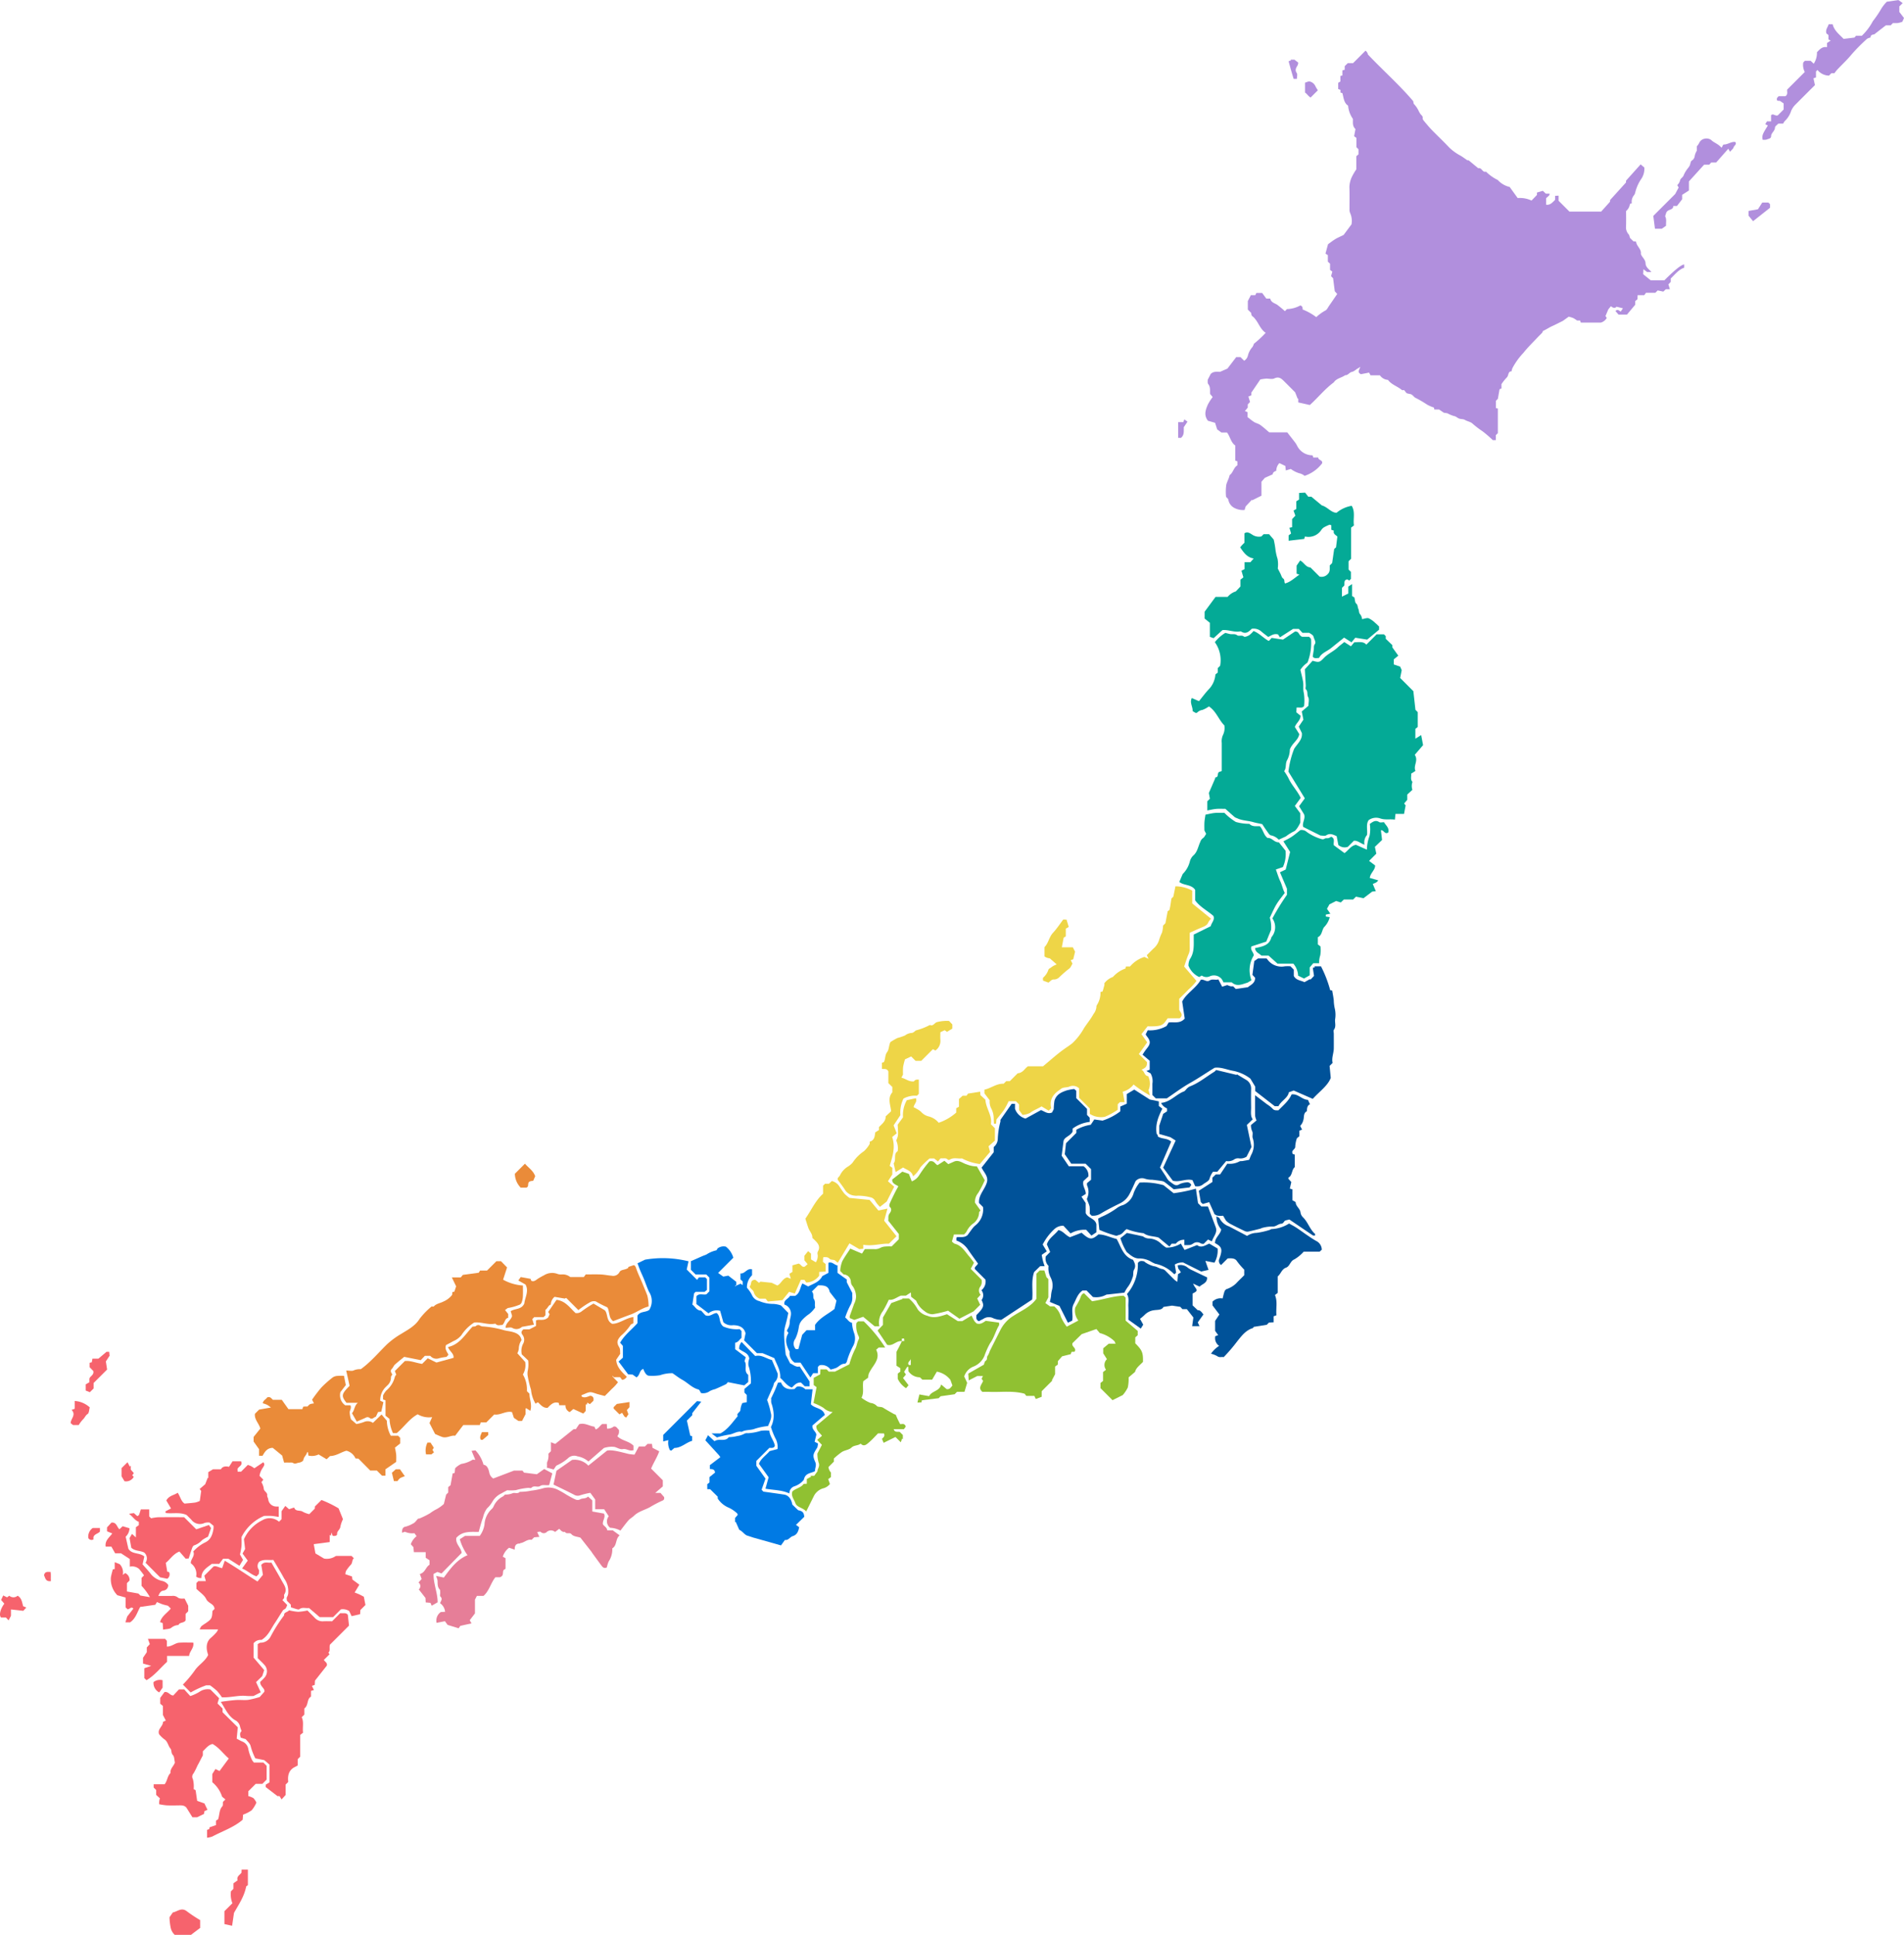 <svg xmlns="http://www.w3.org/2000/svg" xmlns:xlink="http://www.w3.org/1999/xlink" width="440" height="447" viewBox="0 0 440 447">
  <defs>
    <clipPath id="clip-path">
      <rect id="長方形_1154" data-name="長方形 1154" width="440" height="447" transform="translate(920 627)" fill="#fff" stroke="#707070" stroke-width="1"/>
    </clipPath>
  </defs>
  <g id="マスクグループ_79" data-name="マスクグループ 79" transform="translate(-920 -627)" clip-path="url(#clip-path)">
    <g id="illustration-18" transform="translate(920 627.017)">
      <path id="パス_2605" data-name="パス 2605" d="M378.653,96.738l-2.67-.6v-.875l-.13.033-.591-1.5c-.788-.788-1.689-1.693-2.594-2.593-.618-.614-1.2-1.089-2.211-.606-.538.256-1.3.017-1.959.054a12.431,12.431,0,0,0-1.286.186l-2.07,3.045V94.5l-.678.28.376,1.261-.523.561v.731l-.659.8.6.247v1.141c.5.386.983.808,1.516,1.14.445.277,1,.381,1.428.681.7.493,1.326,1.083,2.08,1.712h4.153c.662.846,1.29,1.641,1.9,2.445a5.022,5.022,0,0,1,.376.635,3.951,3.951,0,0,0,3.572,2.225l.178.5H380.6c-.006.69,1.138.563.887,1.372a8.45,8.45,0,0,1-4.036,2.877,2.858,2.858,0,0,0-1.232-.6,6.2,6.2,0,0,1-1.945-.994l-1.168.341-.1-1.03-1.378-.664a2.559,2.559,0,0,0-.723,1.774c-.392.153-.784.31-.824.82l-1.813.805-.784.9v3.225l-2.143,1.069-.071-.124-1.434,1.527-.258.836a4.362,4.362,0,0,1-2.444-.519,2.658,2.658,0,0,1-1.316-1.888c-.065-.226-.317-.4-.513-.631a11.285,11.285,0,0,1,.057-2.837c.191-.721.619-1.412.768-2.182.837-.578.9-1.756,1.79-2.255v-.924l-.49-.174v-3.489c-1.039-.721-1.173-2.057-1.911-3.007h-1.3l-.974-.72-.481-1.517-1.647-.472c-1.024-1.321-.526-2.558-.023-3.75a11.872,11.872,0,0,1,1.113-1.729l-.6-.719c-.057-.737.141-1.552-.428-2.284-.2-.255-.1-.744-.118-.987l.681-1.324c.647-.695,1.5-.49,2.2-.521l1.68-.74,2.034-2.661h.974l.851.85a1.919,1.919,0,0,0,.878-1.236,4.586,4.586,0,0,1,1.044-1.938,3.416,3.416,0,0,0,.34-.754,25,25,0,0,0,2.714-2.521c-1.231-.838-1.583-2.173-2.416-3.173a2.51,2.51,0,0,0-.641-.647c-.2-.123-.268-.48-.3-.783l-.769-.769V72.727l.7-1.365c-.076.035-.039,0,0,0,.308,0,.616,0,1.023,0l.258-.519h1.326l.964,1.31h.913c.191.926,1.028,1.035,1.63,1.446a22.168,22.168,0,0,1,1.752,1.46l.483-.484a6.706,6.706,0,0,0,3.08-.839c.46.141.576.474.526.929a13.262,13.262,0,0,1,3.162,1.772,10.328,10.328,0,0,1,2.1-1.529c.37-.163.588-.693.853-1.071.618-.885,1.222-1.779,1.885-2.747l-.563-.639c-.126-.975-.25-1.944-.386-3.006l-.473-.473.3-1.048-.53-.4V64.095l-.51-.481v-1.5l-.545-.354.585-2.164c.526-.374,1.08-.819,1.683-1.184.554-.335,1.16-.586,1.92-.96l1.824-2.455a4.469,4.469,0,0,0-.35-2.681,2.144,2.144,0,0,1-.115-.874c-.01-1.672.039-3.347-.023-5.017a5.825,5.825,0,0,1,.582-2.408A13.1,13.1,0,0,1,389.4,42.3V39.263l.5-.435V37.65l-.471-.471V35.032l-.533-.391c.12-.637.22-1.169.31-1.651-.763-.709-.559-1.559-.594-2.361a6.14,6.14,0,0,1-1.107-3.044c-.974-.642-1.022-1.781-1.314-2.886l-.444-.151v-.618l-.531-.186V22.3l.507-.3V20.71l.46-.1V19.441l.536-.161v-.831l.72-.7h1.218l2.875-2.877a1.51,1.51,0,0,1,.557.894c3.457,3.659,7.221,6.961,10.464,10.779.062.229.049.563.2.687a5.98,5.98,0,0,1,1.105,1.667,6.164,6.164,0,0,0,.381.632c.246.295.579.5.508.993-.028.195.178.455.332.639.577.691,1.148,1.392,1.775,2.037,1.318,1.358,2.706,2.649,4,4.033a11.483,11.483,0,0,0,2.649,1.91c.5.3.973.656,1.563,1.058h.286l2.233,1.842c.825-.253.945,1.079,1.781.774a9.936,9.936,0,0,0,2.726,1.936,5.306,5.306,0,0,0,2.749,1.61l1.854,2.568a6.281,6.281,0,0,1,3.2.572l1.254-1.3v-.549l1.359-.4.689.656h.874c-.038.178-.025.332-.1.4-.243.25-.515.471-.7.64v1.513c.956.141,1.454-.534,2.065-1.119v-.929l.808-.044v1.176l2.5,2.5h7.35l2.039-2.274c0-.071.019-.279.027-.4l3.667-4.051v-.407l3.375-3.767.866.731a4.251,4.251,0,0,1-.8,2.751,9.544,9.544,0,0,0-1.313,3.025,1.831,1.831,0,0,1-.235.561,2.355,2.355,0,0,0-.556,1.913l-.44.162a2.422,2.422,0,0,1-.879,1.628c0,1.186.027,2.371-.01,3.554a2.4,2.4,0,0,0,.624,1.865c.154.162.171.454.287.793l.776.776.628.071c.081.974,1.052,1.561,1.127,2.554.01.131-.038.28.008.394.292.72,1.025,1.2,1.057,2.074.033.9.777,1.365,1.374,2.018h-1l-.87-.643c-.021.467-.035.758-.052,1.142l1.739,1.407h3.167q3.6-3.6,4.575-3.654v.752c-1.278.419-2.118,1.54-3.114,2.493v.78l-.54.568.337,1.123h-.928l-.581.553-1.3-.277-.556.556h-2.156l-.394.544h-1.532c-.013.289-.026.581-.043.96l-.512.4v.849l-1.9,2.271H449.99l-.7-.816c.481-.509.822-.105,1.2.135l.531-.756-1.492-.377c-.356.435-.812.273-1.3-.11l-.591.728-.656,1.541.3.431a2.293,2.293,0,0,1-1.352,1.076h-4.655l-.156-.474h-.7a7.738,7.738,0,0,0-.88-.566,8.236,8.236,0,0,0-1.048-.325l-1.352.973c-.887.436-1.644.836-2.423,1.185-.747.334-1.418.811-2.192,1.15a1.322,1.322,0,0,1-.179.411c-.325.358-.689.681-1.019,1.035-1.125,1.2-2.322,2.353-3.34,3.642a15.759,15.759,0,0,0-2.54,3.56,4.864,4.864,0,0,0-.167.671c-.889-.006-.625.992-1.112,1.429a11.506,11.506,0,0,0-1.224,1.534v1.008l-.436.154c-.132.751-.263,1.49-.394,2.229l-.446.446v1.689l.443.116v5.677l-.465.459v1.159h-.7a25.951,25.951,0,0,0-2.394-2.064,21.11,21.11,0,0,1-2.311-1.771c-.46-.417-1.185-.5-1.754-.844-.367-.222-.9-.148-1.322-.3s-.7-.525-1.215-.593a7.613,7.613,0,0,1-1.454-.61,4.093,4.093,0,0,0-.84-.135l-1.124-.762h-1.1l-.093-.451a8.605,8.605,0,0,1-1.536-.657,28.222,28.222,0,0,0-2.542-1.5c-.6-.2-.8-.895-1.45-.97a7.851,7.851,0,0,1-.788-.191l-.573-.715c-.244,0-.424.057-.5-.008-1.024-.869-2.41-1.236-3.236-2.351a2.435,2.435,0,0,1-1.853-1.05h-2.168l-.344-.632-1.883.37c-.908-.44-.38-.973-.138-1.706-.292.2-.384.275-.49.326-.516.25-.872.728-1.5.857-.538.11-.859.806-1.527.761-.828.621-1.995.7-2.617,1.653-2.048,1.509-3.627,3.512-5.537,5.234Z" transform="translate(-75.968 -3.187)" fill="#b18fdd"/>
      <path id="パス_2606" data-name="パス 2606" d="M409.627,209.765l.442,2.328-1.928,2.244c.922,1.315-.393,2.508.167,3.712l-1,.639c.1.572-.251,1.293.308,1.9a2.819,2.819,0,0,0-.019,1.829l-1.192,1.1v1.226l-.718.833.348.446-.369,1.965h-1.978c-.045.43-.085.808-.139,1.326-1.11-.184-2.208.115-3.375-.281a2.913,2.913,0,0,0-2.689.4c-.668.981-.218,2.227-.369,3.413a2.627,2.627,0,0,0-.585,2.253c-.907-.28-1.586-1.022-2.472-.9l-1.377,1.391a2.209,2.209,0,0,1-2.193-.419l-.39-2.043c-.853-.383-1.564-.754-2.435-.185-.324.212-.9.034-1.322.034L382.382,231c-.363-.9.539-1.814.2-2.893l-1.169-1.9,1.324-1.823-3.783-6.164a20.92,20.92,0,0,1,1.316-5.268c.739-1.2,2-2.168,1.775-3.681l-.71-1.457,1.073-1.6c-.113-.572-.244-1.242-.375-1.9l1.54-1.314c0-.7.227-1.494-.059-2-.337-.591.015-1.3-.534-1.806-.153-.141-.01-.591-.026-.9-.061-1.19-.13-2.38-.206-3.732l1.771-1.941c-.107.01,0-.029.088,0,1.374.385,1.551.373,2.545-.671.93-.977,2.2-1.494,3.168-2.41.468-.441,1-.819,1.541-1.263l1.534.982.762-.914c1.235-.073,2.183-.2,2.793.531l2.377-2.377h1.706l.408.408v.618l1.533,1.477v.512l1.368,1.908-1.039.851v1.18l1.464.5.363.822-.356,1.8,3.049,3.049c.171,1.528.324,2.9.482,4.313l.528.528V207.9l-.545.437v2.272l1.339-.844Z" transform="translate(-81.205 -39.963)" fill="#04aa96"/>
      <path id="パス_2607" data-name="パス 2607" d="M339.091,314.116l-.771-.771c0-.864.008-1.736,0-2.608a3.608,3.608,0,0,0-.422-2.392l-.964-.553.761-.281v-2.082l-1.647-1.4a14.237,14.237,0,0,1,.849-1.261c1.079-1.281,1.088-1.84,0-3.183a1.13,1.13,0,0,1-.117-.276l.462-.92a7.65,7.65,0,0,0,4.345-.983l.49-.815c1.257-.177,2.6.353,3.715-.9l-.586-3.947c.969-1.9,3.178-3.036,4.305-5.032.73-.167,1.32.631,2.029.17.657-.427,1.385-.025,2.021-.246l.878,1.687,1.184-.383a4.9,4.9,0,0,0,.748.279,2.459,2.459,0,0,0,.6.01l.625.625,2.808-.414c.577-.536,1.65-.848,1.66-2.174l-.63-.688c.133-.981.265-1.962.43-3.175l.873-.608h1.9a.424.424,0,0,1,.179.109,4.01,4.01,0,0,0,4.075,1.714,8.72,8.72,0,0,1,1.333-.01l.691.691c.027.04.076.08.076.121.005.462,0,.924,0,1.406.519,1.043,1.665,1.038,2.464,1.451l1.3-.717.09.144.825-.882c-.071-.468-.158-1.041-.279-1.836l.511-.192-.158-.172h1.536a27.553,27.553,0,0,1,2.129,5.5l.464.1c.127.765.272,1.483.36,2.207a9.64,9.64,0,0,0,.26,2.047,6.481,6.481,0,0,1,.042,2.446c-.059.781.285,1.6-.272,2.355-.147.2-.022.6-.022.908,0,1.13.013,2.26,0,3.39s-.559,2.238-.271,3.351l-.7.7c.072.737.152,1.561.269,2.764-.7,1.838-2.614,3.133-4.16,4.848l-4.4-1.927-1.137.406c-.2,1.321-1.705,1.9-2.393,3.211h-.853l-4.51-3.495v-1.015l-1.127-1.86a9.492,9.492,0,0,0-3.839-1.771c-1.489-.235-2.9-.944-4.432-.733-1.9,1.167-3.722,2.418-5.656,3.508-1.889,1.065-3.631,2.39-5.383,3.564H339.09Z" transform="translate(-72.01 -60.384)" fill="#005299"/>
      <path id="パス_2608" data-name="パス 2608" d="M301.677,361.118h-1.026l-1.4,1.358c-.74,2.145-.217,4.239-.447,6.35l-7.141,4.7a5.165,5.165,0,0,1-1.832-.373,2.254,2.254,0,0,0-2.339.156c-.344.161-.675.35-.99.514-.744-.276-.6-.871-.578-1.415,1.677-1.677,1.846-2.148,1.186-3.465a1.835,1.835,0,0,0-.038-2.269,2.547,2.547,0,0,0,.935-2.444l-2.419-2.419c-.227-.569.471-.761.683-1.311-.787-1.1-1.629-2.229-2.414-3.394a5.407,5.407,0,0,0-2.569-1.916v-.637c.078-.052.155-.149.237-.151.837-.027,1.7.133,2.354-.471.4-.543.786-1.094,1.2-1.625a4.265,4.265,0,0,1,.652-.654,4.658,4.658,0,0,0,1.711-4.2l-.918-.918c-.16-1.813,1.25-3.04,1.756-4.6.557-1.5-.643-2.451-1.165-3.59l2.8-3.548c0-.381,0-.791,0-1.2a2.524,2.524,0,0,0,.937-1.774,18.844,18.844,0,0,1,.6-4.061,1.281,1.281,0,0,0,.007-.436l2.6-3.71h.771v1.119a3.531,3.531,0,0,0,2.433,2.286l3.575-1.959c.821.279,1.533,1,2.554.55l.392-.763a16.46,16.46,0,0,1,.169-1.958c.452-1.475,1.6-1.963,2.845-2.385a12.481,12.481,0,0,1,1.724-.317l.471.412v1.7l2.486,2.486v1.382l.616.647v.969a8.242,8.242,0,0,0-3.946,1.549v.693c-.585,1.085-1.89,1.222-2.1,2.182-.163,1.3-.3,2.428-.427,3.4l1.651,2.432h3.4a2.525,2.525,0,0,1,1.124,2.342l-1.141,1.06c-.332,1.133.556,1.928.533,2.983l-.993.634.972,1.471v2.313c.55,1.216,2.2,1.236,2.477,2.606v1.84l-1.144.764-1.213-1.34a6.526,6.526,0,0,0-3.613.838l-1.655-1.777a2.981,2.981,0,0,0-2.188.877,12.641,12.641,0,0,0-2.6,3.468l.945,1.579-1.162.8a11.678,11.678,0,0,0,.672,2.615Z" transform="translate(-60.275 -68.612)" fill="#005299"/>
      <path id="パス_2609" data-name="パス 2609" d="M293.989,306.178l.582-.582h.831l1.81-1.81c1.273-.12,1.624-1.133,2.384-1.627h3.485c1.608-1.335,3.058-2.645,4.626-3.793.7-.515,1.448-.97,2.139-1.529a14.337,14.337,0,0,0,2.726-3.524c.713-1.08,1.549-2.09,2.179-3.237a3.119,3.119,0,0,0,.662-1.579.944.944,0,0,1,.08-.427,5.259,5.259,0,0,0,.867-3.07l.49-.138c.122-.427.274-.924.4-1.427a1.927,1.927,0,0,0,.006-.461,4.27,4.27,0,0,1,1.977-1.453,6.886,6.886,0,0,1,2.892-1.942l.123-.471h.931a7.125,7.125,0,0,1,3.33-2.211l.945.444-.391-.85c.469-.469.971-.964,1.465-1.467a4.213,4.213,0,0,0,1.421-2.2,11.99,11.99,0,0,1,.634-1.577,8.069,8.069,0,0,0,.241-1.6l.536-.531.535-2.822c-.052.037.357-.1.415-.325.206-.8.293-1.64.44-2.562l.444-.443.486-2.384a8.211,8.211,0,0,1,3.88,1v2.947l4.352,3.548a3.228,3.228,0,0,0-.6.751c-.291.792-.97,1.024-1.652,1.3-.879.36-1.74.766-2.678,1.184,0,1.291-.01,2.508.005,3.725a3.02,3.02,0,0,1-.294,1.267c-.374.871-.641,1.789-1,2.815l2.843,3.321a11.271,11.271,0,0,1-1.886,2.021c-.662.716-1.373,1.385-2.1,2.113v2.515c.172.548,1.114,1.136.121,1.98h-2.782c-1.13,1.61-1.18,1.934-4.65,1.858l-1.408,1.813,1.318,1.891-1.921,2.7,1.864,1.864c.111,1.131-.534,1.424-1.275,1.762.747.3.616,1.374,1.538,1.486.092.011.165.324.218.5a3.735,3.735,0,0,1-.113,2.726l.325,1.231a25.607,25.607,0,0,1-3.782-2.534,4.546,4.546,0,0,1-2.5,1.664c.148.84.28,1.588.425,2.409h-1.083l-.5.5V312.2a16.2,16.2,0,0,1-2.987,1.635,4.779,4.779,0,0,1-3.456-.671v-1.241l-2.5-2.5v-2.179a2.054,2.054,0,0,0-2.317-.353c-.691.223-1.478.049-2.043.639-1.579.992-2.56,2.355-2.064,4.306l-.582.582-1.666-1c-.776.539-1.794.841-2.646,1.514a4.845,4.845,0,0,1-1.737.464l-.8-1.114v-1.305l-.747-.747h-1.674a15.111,15.111,0,0,1-1.142,2.108c-.491.687-1.045,1.328-1.666,2.11l-.09.981h-.5c-.016-.383-.05-.773-.046-1.163a4.974,4.974,0,0,0-.642-2.5,3.449,3.449,0,0,1-.284-1.751l-1.221-1.608v-.853c1.511-.3,2.787-1.446,4.452-1.362Z" transform="translate(-62.043 -55.834)" fill="#eed547"/>
      <path id="パス_2610" data-name="パス 2610" d="M375.965,186.847h1.627l.435.49a12.4,12.4,0,0,1-.565,4.762c-.117.345-.164.7-.472.877a5.747,5.747,0,0,0-1.421,1.507c.216.935.456,1.819.617,2.717.158.88-.061,1.767.19,2.688a11.744,11.744,0,0,1,.053,2.936c-.372.61-1.05.287-1.74.384-.015.315-.032.656-.053,1.094l.98.79c-.039,1.129-1.006,1.649-1.325,2.595l1.02,1.643c-.239,1.446-1.615,2.037-2.175,3.554a5.378,5.378,0,0,1-.622,2.451c-.485.831-.117,1.85-.7,2.55a14.656,14.656,0,0,1,.981,1.584c.755,1.672,2.1,2.986,2.849,4.61l-1.355,1.85,1.264,1.709v2.148a9.47,9.47,0,0,1-.6,1.1c-.249.35-.524.8-.886.928a10.5,10.5,0,0,0-1.839,1.153l-1.659.764a3.376,3.376,0,0,0-1.8-1.006c-.331-.043-.629-.564-.885-.911-.435-.589-.824-1.212-1.141-1.684-.813-.176-1.438-.27-2.037-.45-1.244-.373-2.587-.327-3.777-.915a2.43,2.43,0,0,1-.516-.234c-.719-.617-1.421-1.253-2.175-1.925-.7,0-1.407-.046-2.111.013-.669.057-1.329.224-2.065.356v-2.12l.595-.589-.238-1.33c.494-1.138.968-2.226,1.435-3.317a1.834,1.834,0,0,0,.039-.28c.906.007.347-1.08.961-1.282.18-.059.357-.125.545-.191v-6.485a3.462,3.462,0,0,1,.3-1.877,3.648,3.648,0,0,0,.3-2.179c-1.333-1.324-1.877-3.281-3.57-4.385a6.54,6.54,0,0,1-1.516.819,2.1,2.1,0,0,0-1.052.467c-.363.344-.409.294-1.2-.215.078-.978-.733-1.918-.184-3.017l1.658.73c.838-1.019,1.552-2.016,2.4-2.884a5.6,5.6,0,0,0,1.4-3.295l.543-.425v-1.031l.543-.534A7.111,7.111,0,0,0,355.8,188.1a8.941,8.941,0,0,1,2.427-2.152c.394.1.76.209,1.135.281.523.1,1.055-.133,1.595.268.391.29,1.041-.128,1.573.309.193.159.843-.1,1.2-.311a6.047,6.047,0,0,0,1.015-.981c1.336.526,2.252,1.6,3.428,2.26.051,0,.125.022.15,0,.178-.183.346-.376.608-.666l2.62.394,2.789-1.873c1.006-.041.778.876,1.628,1.219Z" transform="translate(-75.06 -39.753)" fill="#04aa96"/>
      <path id="パス_2611" data-name="パス 2611" d="M278.049,364.816l-.758,1.441,2.5,2.5a1.989,1.989,0,0,1-.274,1.576,1.435,1.435,0,0,0,.059,1.894l-.787.877.683,1.455-1.515,1.515-3.286,1.7-2.613-1.851a25.782,25.782,0,0,1-3.6.822,2.879,2.879,0,0,1-1.824-.713,5.345,5.345,0,0,1-1.957-2.42l-1.17-.917c-.016-.335-.028-.576-.048-.992l-1.144.74H261.14c-1.06.427-1.723,1.089-2.786.949A27.7,27.7,0,0,1,257,376a4.39,4.39,0,0,0-.839,3.514h-1.087l-2.644-2.186-2.051.726-1.026-.431a1.05,1.05,0,0,1-.033-.414c.324-.943.681-1.875,1-2.819a3.988,3.988,0,0,0,.476-1.773,4.537,4.537,0,0,0-.737-2.3,1.686,1.686,0,0,1-.468-1.052,1.748,1.748,0,0,0-1.661-1.72c-.037-.034-.075-.068-.111-.1l-.667-.667a2.139,2.139,0,0,1,0-.442,7.117,7.117,0,0,1,.442-1.816c.514-.981,1.18-1.884,1.86-2.94l2.711,1.153.65-1.039c.918,0,1.53,0,2.141,0a2.436,2.436,0,0,0,1.428-.284,2.96,2.96,0,0,1,1.245-.32,12.329,12.329,0,0,1,1.382-.012l1.665-1.666v-1.2l-2.452-3.1c.116-.542-.114-1.058.283-1.609.269-.374.7-1.008.061-1.584-.128-.115-.1-.528,0-.744.378-.871.8-1.723,1.224-2.575.232-.468.494-.921.77-1.431-.718-.437-1.522-.678-1.4-1.569l2.306-1.8,1.527.513.672,1.731a3.574,3.574,0,0,0,1.724-1.437,26.456,26.456,0,0,1,2.365-3.183c1.048-.291,1.254.6,1.862.874l1.588-1.014.9.779,1.391-.619c1.091-.415,1.926.411,2.884.683a6.177,6.177,0,0,0,2.335.457l1.814,3.2a22.973,22.973,0,0,1-1.531,2.964,3.111,3.111,0,0,0-.719,2.235l1.285,1.8c-.114.137-.347.29-.339.429a3.276,3.276,0,0,1-1.454,2.628,4.582,4.582,0,0,0-1.4,1.72,2.89,2.89,0,0,1-.649.758h-2.324l-.461,1.639c.276.209.452.437.673.495,1.666.436,2.4,1.9,3.424,3.05.328.367.6.784,1.005,1.324Z" transform="translate(-52.96 -73.13)" fill="#90c132"/>
      <path id="パス_2612" data-name="パス 2612" d="M376.205,163.785l-.65-.227V161.7l.812-1.186c.873.392,1.276,1.555,2.389,1.6l2.108,2.108a1.916,1.916,0,0,0,1.951-.641c.529-.555.387-1.292.406-1.936l.55-.55c.155-1.061.3-2.085.475-3.254l.421-.369c.1-.77.185-1.49.305-2.453-.128-.333-1.057-.519-.806-1.406l-.587-.2v-1.043c-.181-.048-.344-.153-.45-.111a9.737,9.737,0,0,0-1.286.61,2.181,2.181,0,0,0-.547.537,3.549,3.549,0,0,1-3.807,1.553l-.178.567-3.6.417V154.7l.572-.427-.384-1.33.618-.129v-1.869l.753-.793-.424-1.175.642-.375v-1.776l.635-.4V144.9l1.4-.074.731.949h.71l2.413,2c1.379.4,2.1,1.641,3.4,1.714a7.432,7.432,0,0,1,3.512-1.617c.885,1.458.274,3.013.52,4.53l-.664.523c0,2.46,0,4.823,0,7.185l-.58.579V162.6l.544.544v1.617l-.384.384-.449-.272c-.912.141-.585.9-.694,1.416l-.552.552v2.017l1.472-.719v-1.605l.876-.578v2.76l.527.324c.158.6.136,1.18.405,1.4.43.354.312.819.5,1.205s.116.933.373,1.217a2.092,2.092,0,0,1,.5,1.2c.531-.084,1.107-.351,1.54-.2a5.734,5.734,0,0,1,1.54,1.1c.317.256.6.557.855.8v.732l-2.754,2.292-2.743-.435-.876,1.064-1.712-1.094c-1.008.812-2,1.61-2.99,2.411-.958.776-2.237,1.143-2.789,2.275-.671.083-1.234.179-1.473-.339.094-.6.167-1.077.242-1.551.068-.429-.074-.845.247-1.294s-.1-1.024-.249-1.531-.158-.513-1.074-1.083H376.9l-.832-.9h-1.324l-3.045,1.953-.427-.67c-.993-.272-1.573.272-2.284.572-.565-.445-1.162-.876-1.713-1.36a2.674,2.674,0,0,0-2.088-.521c-.687.695-1.386,1.324-2.437.639a.449.449,0,0,0-.293-.027c-1.371.24-2.671-.437-4.038-.306l-2.046,1.868-.863-.315V174.9l-1.215-.982v-1.573l2.526-3.423h2.788a4.1,4.1,0,0,1,1.9-1.276l1.062-1.125v-1.576l.686-.54-.444-1.536.718-.367v-1.6h1.349l.761-.865c-1.512-.228-2.3-1.341-3.123-2.569.133-.16.278-.349.439-.524s.362-.363.542-.541v-2.165c.67-.493,1.268-.031,1.76.269a2.764,2.764,0,0,0,2.153.443l.525-.525h1.255l1.068,1.238a18.831,18.831,0,0,1,.38,2.07,11.93,11.93,0,0,0,.51,2.388,6.849,6.849,0,0,1,.053,2.231c.264.512.441.853.616,1.194.2.381.3.9.609,1.112.45.313.187.767.451,1.154,1.289-.333,2.2-1.291,3.329-2.032Z" transform="translate(-75.92 -31.034)" fill="#04aa96"/>
      <path id="パス_2613" data-name="パス 2613" d="M363.038,241.51c.654.717,1.591.539,2.424.557.789.831.876,2.042,1.78,2.719,1.013-.118,1.525,1.05,2.619,1l1.548,1.942a7.216,7.216,0,0,1-.614,3.78l-1.626.557c.354.964.62,1.886,1.027,2.741s.564,1.817,1.031,2.667c-.669.911-1.364,1.736-1.919,2.646-.543.891-.944,1.869-1.544,3.089a7.126,7.126,0,0,1,.3,2.8l-1.113,2.722-3.426,1.113c-.318.821.463,1.27.549,2.058a6.5,6.5,0,0,0-.542,5.763l-.927.556c-1.124.3-2.422,1.045-3.633-.084h-1.926a3.27,3.27,0,0,0-.456-.831,2.329,2.329,0,0,0-2.705-.551,1.859,1.859,0,0,1-1.84-.186l-.592.341a4.82,4.82,0,0,1-2.481-2.64,3.446,3.446,0,0,1,.326-1.473c.969-1.423.913-2.984.893-4.566,0-.356,0-.712,0-1.129l3.922-1.927c.2-.851,1.006-1.46.622-2.381-1.374-1.217-3.082-2.045-4.213-3.592v-2.42c-.883-1.326-2.6-.966-3.661-1.836l.776-1.829a6.151,6.151,0,0,0,1.647-2.862,2.885,2.885,0,0,1,.755-1.363c1.012-.844,1.147-2.108,1.658-3.181a1.726,1.726,0,0,1,.637-.894c.315-.2.483-.63.729-.975l-.406-.81c0-.542-.031-1.21.009-1.874.035-.577.152-1.149.237-1.756.769-.145,1.475-.336,2.193-.4.764-.067,1.538-.015,2.189-.015a13.266,13.266,0,0,0,2.64,2.1,11.073,11.073,0,0,0,3.11.428Z" transform="translate(-74.328 -51.207)" fill="#04aa96"/>
      <path id="パス_2614" data-name="パス 2614" d="M133.347,389.964c.31-.055.617-.019.778-.156a.775.775,0,0,1,.958-.093,1.435,1.435,0,0,0,.532.193,22.863,22.863,0,0,1,5.019.88c.579.158,1.248.213,1.856.374,1,.265,1.943.66,2.171,1.926a3.543,3.543,0,0,0-.624,1.976,2.84,2.84,0,0,1-.342,1.039l1.82,2.024a4.232,4.232,0,0,1-.537,2.887,6.778,6.778,0,0,1,.929,3.846l.589.589c-.012,1.28.659,2.517.2,3.96l-.953-.613c-.016.015-.133.071-.135.13-.015.461-.008.923-.008,1.25l-.823,1.582h-.819l-1.06-.729-.438-1.333c-1.434-.329-2.7.781-4.1.557l-1.826,1.826h-1.295l-.222.612H131.21l-1.888,2.474c-.926-.181-1.931.659-3.037.266-.624-.222-1.223-.514-1.6-.675l-1.291-2.521.617-1.37a5.115,5.115,0,0,1-3.344-.657c-1.935,1.035-3.128,2.941-4.848,4.349h-.86a8.593,8.593,0,0,1-.8-3.28l-.923-.744v-3.554l-.571-.2v-.914a4.857,4.857,0,0,1,.764-1.158,5.974,5.974,0,0,0,1.979-3.2c.042-.173.215-.314.314-.452l-.333-.839,2.306-2.306c1.179-.174,2.573.436,4,.653l1.293-1.293,2.014.983,3.955-1.09c.119-1.036-.992-1.55-1.281-2.493,2.755-.6,3.983-2.982,5.67-4.711Z" transform="translate(-24.143 -83.484)" fill="#ea8b39"/>
      <path id="パス_2615" data-name="パス 2615" d="M198.1,370.652l-.419,1.9,2.389,2.389.446-.587h1.431l.406.406v2.5l-.532.443h-2.088l-.348.348-.4,2.6c.625.4.924,1.364,2.033,1.4l.97,1.06c1.066.462,1.673-.448,2.606-.514.982.741.412,2.208,1.528,3.113a7.81,7.81,0,0,0,3.783.609l.437.437v1.6c-.437.3-.687.983-1.461,1.111v1.494l2.443,1.857-.284.915c.707.854-.291,2.311.86,3.145v1.651l-.922.788-3.782-.748c-.206.216-.321.419-.494.5q-1.217.587-2.462,1.115a5.415,5.415,0,0,0-1.2.436,2.619,2.619,0,0,1-2.038.472c-.218-.309-.365-.767-.612-.829-1.467-.37-2.442-1.525-3.7-2.219-.763-.42-1.455-.97-2.291-1.538a8.3,8.3,0,0,0-2.867.461,11.185,11.185,0,0,1-2.562.119c-.551-.029-.957-.605-1.329-1.568-.935.3-.738,1.472-1.566,1.942l-.9-.641-1.026-.046-2.21-2.96.991-.9V390.2l-.636-.741c1.017-1.8,2.631-2.986,4.006-4.517v-1.747c.693-1.057,1.873-.683,2.741-1.324a.713.713,0,0,0,.071-.14,3.927,3.927,0,0,0-.144-4.047c-.467-.983-.8-2.028-1.211-3.037-.25-.614-.546-1.211-.8-1.824-.234-.571-.437-1.155-.645-1.712l1.742-.839a24.353,24.353,0,0,1,10.047.382Z" transform="translate(-38.986 -79.271)" fill="#007ae4"/>
      <path id="パス_2616" data-name="パス 2616" d="M301.294,373.531h1.075l.481,1.546.443.466v4.207l-.69,1.32,1.076.765h.97a4.734,4.734,0,0,1,1.535,2.382,10.216,10.216,0,0,0,1.362,2.308l2.676-1.412a3.712,3.712,0,0,1-.725-2.983c.339-.6.687-1.178.989-1.775s.341-1.359,1.053-1.565l1.858,1.863c2.63-.384,4.94-1.234,7.3-1.282l.45.45v5.3l2.793,2.39v.988l-.566.5v1.366c1.613,1.628,1.825,2.136,1.782,4.295-.707.755-1.609,1.364-1.825,2.307l-1.487,1.266a9.688,9.688,0,0,1-.195,2.345,7.659,7.659,0,0,1-1.171,1.753l-2.356,1.177-2.784-2.784v-1.2l.595-.459v-2.053l.685-.54a1.841,1.841,0,0,1,.215-2.443l-.861-1.346v-1.165l1.282-1.066h1.584c-.16-.31-.2-.52-.334-.627a7.735,7.735,0,0,0-3.343-1.833l-.763-.924-3.4,1.184-2.1,2.045c-.392.845,1.011,1.11.461,2.013l-.709.036-.188.532-1.995.494-.982,1.128v.772l-.635.471V397.5l-.751,1.431.1.055-2.451,2.45v1.286l-1.363.513-.331-.717h-1.855l-.39-.5c-2.738-.752-5.431-.325-8.1-.433-.561-.023-1.124,0-1.661,0-1.1-.929-.113-1.693.161-2.536l-.341-.491.306-.627h-1.324l-1.961,1.01c-.038-.591-.069-1.066-.1-1.58l3.6-2.056c.1-.229.148-.727.409-.891.5-.315.172-.859.5-1.211a4.212,4.212,0,0,0,.458-1.032c.827-1.66,1.668-3.314,2.5-4.972a8.172,8.172,0,0,1,3.06-3.238c1.794-1.162,3.859-2.016,5.21-3.861V374.3l.767-.767Z" transform="translate(-61.025 -80.042)" fill="#90c132"/>
      <path id="パス_2617" data-name="パス 2617" d="M92.543,474.12c.744.1,1.354-.182,1.758.407.088.817.176,1.639.266,2.477L90.16,481.41c-.2.793.154,1.406-.364,1.834l.275.371-1.317,1.316c.339.5.871.7.678,1.329l-2.724,3.451c-.018.319-.038.665-.056.989l-.655.229.464.954-.668.2V493.4c-1.035.573-.53,2.02-1.544,2.737v1.42l-.611.611c.551,1.1.136,2.331.312,3.57l-.656.518c0,1.739,0,3.381,0,5.023l-.58.579v1.446a4.491,4.491,0,0,1-.51.292c-1.509.684-1.845,1.937-1.685,3.436a.416.416,0,0,1-.036.138l-.562.562v2.4l-.935,1.023-.475-.771h-.484l-2.71-2.084v-.545l.872-.532v-4.109l-1.2-1.034-2.074-.412a14.5,14.5,0,0,1-1.079-2.842c-.135-.615-.778-1.118-1.118-1.573l-1.181-.369c-.145-.6-.275-1.089.2-1.493-.1-.312-.217-.626-.315-.944a2.235,2.235,0,0,0-.917-1.454c-1.794-.92-2.452-2.705-3.564-4.372.362-.061.579-.106.8-.131.932-.107,1.863-.247,2.8-.3s1.857.074,2.768-.036a20.937,20.937,0,0,0,2.625-.659L75,492.29c.23-.78-1-1.22-.955-2.27.285-.285.663-.621.991-1a2.164,2.164,0,0,0,0-2.927c-.476-.537-1.01-1.021-1.563-1.575v-3.244c.2-.1.453-.327.711-.327a2.587,2.587,0,0,0,2.29-1.45,34.563,34.563,0,0,1,3.1-4.869c-.057-.77.758-.668,1.144-1.163a12.724,12.724,0,0,0,2.1.349,13.247,13.247,0,0,0,2.145-.306c.578.578,1.126,1.118,1.665,1.668a2.436,2.436,0,0,0,1.97.832c.716-.043,1.436-.009,2.065-.009l1.879-1.88Z" transform="translate(-13.917 -101.457)" fill="#f6636d"/>
      <path id="パス_2618" data-name="パス 2618" d="M130.932,469.122l-.637-.874-1.924.383a2.376,2.376,0,0,1,.976-2.5l.983-.051a2.721,2.721,0,0,0-1.152-1.992c.2-.559.649-1,.065-1.545-.155-.144-.016-.59-.034-.9-.015-.244.025-.568-.112-.714-.585-.622-.463-1.374-.515-2.11a4.63,4.63,0,0,0-.358-1.037l1.825.379c1.5-2.043,2.954-4.1,5.464-5.164a11.788,11.788,0,0,1-1.775-3.689l1.2-.769h3.4a5.85,5.85,0,0,0,1.1-2.613,5.285,5.285,0,0,1,1.682-3.606,1.674,1.674,0,0,0,.42-.591,4.693,4.693,0,0,1,2.176-2.312,2.1,2.1,0,0,0,.444-.432,4.1,4.1,0,0,0,1.727-.283c.5-.249,1.213.217,1.705-.339a13.527,13.527,0,0,0,2.648-.275,16.072,16.072,0,0,0,2.844-.582,4.808,4.808,0,0,1,3.074.263,20.19,20.19,0,0,1,2.246,1.268c.665.373,1.324.767,2.02,1.072a1.249,1.249,0,0,0,1.005.048c.6-.417,1.375-.1,1.931-.713l.989.891v2.564l2.688.483c.483.838-.4,1.645-.221,2.508.321.451.91.681.984,1.36h1.273l1.6,1.168c-1.023.823-.564,2.332-1.7,3a5.045,5.045,0,0,1-.859,3.068,7.915,7.915,0,0,0-.4,1.331c-.562.3-.913.025-1.2-.358-.73-.977-1.443-1.967-2.161-2.954-.085-.117-.15-.249-.239-.362-.853-1.091-1.709-2.179-2.508-3.2-.783-.252-1.583-.24-2.083-.81-.427-.486-1.161.1-1.484-.53-.6.148-.912-.3-1.33-.7l-.955.727a1.475,1.475,0,0,0-1.878-.036,1.006,1.006,0,0,1-1.453.023c-.121-.113-.461.007-.812.026l.513,1.119-1.214.106-.585.585c-1-.214-1.686.656-2.6.757-.04,0-.074.1-.109.1-.885-.033-1.234.463-1.19,1.408l-1.307-.442a4.173,4.173,0,0,0-1.45,2.06l.629.358v2.433l-.457.312c-.287.587.143,1.3-.838,1.653h-1.044c-1.092,1.364-1.422,3.152-2.739,4.307h-1.538l-.444.864v3.184l-1.206,1.571.4.736-2.579.569-.393.563-2.523-.781Z" transform="translate(-27.477 -93.721)" fill="#e67e98"/>
      <path id="パス_2619" data-name="パス 2619" d="M395.647,242.07c.733-.54,1.331-.983,2.187-.434.254.163.7.025,1.1.025.411.738,1.255,1.289,1.006,2.336-.784.654-1.043-.591-1.718-.479.09.757.179,1.513.265,2.242l-1.662,1.6.332,1.572-1.668,1.669,1.394,1.052c.012,1.077-1.1,1.729-1.236,2.881l1.947.559c-.31.543-.838.636-1.257.835l.707,1.666-.842.1-2,1.527-1.75-.354-.65.65H389.66l-.719.684-1.072-.337-1.555.788-.558,1.02.781,1.125-1.056.212v.443l.913.154a5.038,5.038,0,0,1-1.321,2.318c-.529.748-.448,1.861-1.428,2.3v1.666l.6.463a6.679,6.679,0,0,1-.047,2.089,5.013,5.013,0,0,0-.253,1.8h-1.358l-.822.969v1.817l-1.322.754-1.361-.667a4.6,4.6,0,0,0-1.1-2.78h-3.662l-2.054-1.85h-1.655c-.532-.541-1.4-.752-1.471-1.728,1.555-.376,3.294-.539,3.777-2.529a3.537,3.537,0,0,0,.226-4.339,53.707,53.707,0,0,1,3.365-5.462v-1.4l-1.615-3.8,1.327-.634,1.019-4.057-1.549-2.454c.6-.328,1.293-.649,1.923-1.065.661-.436,1.261-.964,2.013-1.548a1.815,1.815,0,0,1,1.481.459,11.065,11.065,0,0,0,3.07,1.533c.411.135.678.247,1.075-.016.219-.145.587-.045.871-.118a2.952,2.952,0,0,0,.613-.313c1.016.463.408,1.362.609,1.976L389.8,248.8c.871-.569,1.405-1.668,2.638-1.921l2.542,1.128a9.379,9.379,0,0,1,.6-3.142,7.71,7.71,0,0,0,.068-2.8Z" transform="translate(-79.101 -51.725)" fill="#04aa96"/>
      <path id="パス_2620" data-name="パス 2620" d="M46.71,500.026v-1.352l.99-1.341c.935-.156,1.214.77,2.026.792l1.317-1.41h1.208l1.409,1.546a10.341,10.341,0,0,0,2.111-.978,3.3,3.3,0,0,1,2.524-.551l2.018,2.018-.365,1.216,1.173,1.172V502l3.512,3.47-.251,2.631c.344.177.837.473,1.362.691a2.189,2.189,0,0,1,1.3,1.6,10.644,10.644,0,0,0,.92,2.7c.1.17.233.319.38.519h2.2l.758.758v3.182l-.994.994H68.772l-1.7,1.7v1.123a4.591,4.591,0,0,1,1.178.47,4,4,0,0,1,.689,1.034,7.369,7.369,0,0,1-1.1,1.777,8.183,8.183,0,0,1-1.979,1.008c-.027.335-.056.675-.1,1.172-2,1.742-4.628,2.615-7.027,3.885a4.988,4.988,0,0,1-1.2.274v-1.82l.5-.174.085-.416,1.48-.506v-1.03l.493-.323c.369-1.171.232-2.195.977-2.99.19-.2.1-.667.14-1.02l.572-.572-.764-.622a7.161,7.161,0,0,0-2.272-3.355v-1.884l.73-1.165.94.467,2.142-2.9c-1.314-1.122-2.252-2.526-3.747-3.346-1,.21-1.548,1.033-2.246,1.677v.944c-.492.939-.853,1.669-1.251,2.377a15.383,15.383,0,0,1-.9,1.79,1.125,1.125,0,0,0-.149,1.332,6.624,6.624,0,0,1,.174,2.289l.455.272.354,2.452,1.682.593.707,1.486-.7.294c-.033.187-.083.469-.115.652l-1.561.764H54.15l-1.372-2.2c-.467-.585-1.159-.554-1.854-.543-.924.015-1.85.036-2.773-.008a15.279,15.279,0,0,1-1.682-.258,3.281,3.281,0,0,1,.174-1.353l-.867-.8v-1.126l-.58-.58v-.748h2.525c.667-.811.618-1.908,1.365-2.593-.124-1.021.776-1.631,1.018-2.435-.151-.635-.116-1.357-.46-1.716-.463-.483-.256-1.14-.544-1.473-.588-.678-.626-1.683-1.472-2.2a6.925,6.925,0,0,1-1.175-1.142c-.45-1.22.922-1.812.9-2.866l.65-.3-.675-1.307v-2.068l-.616-.51Z" transform="translate(-9.685 -106.435)" fill="#f6636d"/>
      <path id="パス_2621" data-name="パス 2621" d="M174.577,400.054c.358.4.706.753,1.105,1.154a10.18,10.18,0,0,1-1.454,1.575c-.494.522-1.013,1.019-1.6,1.611-.627-.17-1.324-.324-2-.547-1.407-.465-1.4-.479-2.958.2a3.015,3.015,0,0,1-.4.115v.35c.742.438,1.42,0,2.035-.179.64.136.811.5.694,1.167l-.807.773-.6-.348-.171.514-.209-.153v1.566l-.551.6-2.3-1.056-.829.717a1.594,1.594,0,0,1-.988-1.588h-1.438l-.111-.534c-1.18-.391-1.877.432-2.584,1.138-1.05.068-1.6-.709-2.2-1.268a2.4,2.4,0,0,0-.365.139,1.447,1.447,0,0,0-.209.189,7.6,7.6,0,0,1-1.053-3.247,22.629,22.629,0,0,1-.757-3.1,3.456,3.456,0,0,1,.039-1.488,7.215,7.215,0,0,0,.05-2.181l-1.465-1.394a3.582,3.582,0,0,1,.273-2.395,1.873,1.873,0,0,0-.147-2.164c-.331-.474-.23-.83.241-1.219h1.364l1.547-.785v-1.286a2.084,2.084,0,0,1,.445-.133c.784-.038,1.609.182,2.379-.566l.321-.728-.323-.528,1.925-2.8c2.083.254,3.09,1.857,4.395,3.056a1.786,1.786,0,0,0,1.377-.372,26.5,26.5,0,0,1,2.773-1.817l2.608,1.546c.771.811.266,2.407,1.718,3.135,1.642-.016,3.079-1.316,4.889-1.581v1.448c-.208.122-.576.207-.683.423a11.525,11.525,0,0,1-2.2,2.471c-.861.948-1.055,1.534-.411,2.611.335.562.175,1.055.261,1.541l-.944,1.389c.1,1.628,1.227,2.777,2.449,3.91a1.4,1.4,0,0,1-1.061.735l-.5-.63c-.561,0-1.023,0-1.576.016.082,0,.1-.024.123-.044l-.215-.252-.1.1a.725.725,0,0,1,.189.2Z" transform="translate(-32.866 -81.894)" fill="#ea8b39"/>
      <path id="パス_2622" data-name="パス 2622" d="M60.077,487.673h-.918a22.648,22.648,0,0,0-3.568,1.651l-1.8-1.826a26.054,26.054,0,0,0,2.884-3.458c.9-1.2,2.3-1.982,2.961-3.4-.466-1.258-.617-2.922.642-3.951a14.2,14.2,0,0,0,1.308-1.3,3.4,3.4,0,0,0,.34-.629H57.675a2.774,2.774,0,0,1,.375-.733,9.783,9.783,0,0,1,.952-.665c1.452-1,1.53-1.143,1.615-2.847l.491-.491c-.082-1.226-1.451-1.265-1.923-2.27-.432-.918-1.455-1.558-2.269-2.372V464.04l.444-.444H59.1l-.357-1.25,2.125-2.124c.549-.241,1.275.264,2,.383l.595-1.721c2.617,1.539,5.057,3.235,7.563,4.8l1.262-1.537-.379-2.3c.754-.917,1.631-.357,2.327-.545.841,1.466,1.674,2.861,2.449,4.289.516.951,1.307,1.877.532,3.083-.117.182.025.513-.03.757-.04.172-.211.315-.385.555l1.093,1.132a3.316,3.316,0,0,1-.348.769c-.161.2-.5.275-.642.486-.643.959-1.221,1.962-1.867,2.919-.905,1.34-1.49,2.923-3.065,3.884a2.138,2.138,0,0,0-1.847.774v3.315l2.455,2.887-.457,1.4L70.7,486.929l1.083,2.353-1.66.853a14.08,14.08,0,0,1-1.637-.01c-1.878-.2-3.7.417-5.68.312a13.855,13.855,0,0,0-1.116-1.458,17.42,17.42,0,0,0-1.615-1.3Z" transform="translate(-11.527 -98.332)" fill="#f6636d"/>
      <path id="パス_2623" data-name="パス 2623" d="M79.752,446.041l.569-.569v-1.847l.872-1.23.861.768,1.181-.4c.333,1.034,1.371.53,2.018.993a5.961,5.961,0,0,0,1.478.545l1.275-1.275c.008-.162.017-.36.024-.5l1.52-1.5a25.914,25.914,0,0,1,3.954,1.937l1.012,2.5a7.049,7.049,0,0,0-.6,1.741c-.066.683-.8.971-.757,1.722.021.356-.567.486-1.032.367l-.28-.767c-.05.351-.082.566-.113.78l-.285-.223v1.665l-3.686.487c.119.651.23,1.265.389,2.137l1.993,1.188a3.58,3.58,0,0,0,2.586-.511c.156-.132.478-.092.723-.094,1.023-.009,2.046,0,3.045,0l.536.536c-.471.376-.265,1.055-.714,1.511a9.337,9.337,0,0,0-1.086,1.4,2.378,2.378,0,0,0-.168.774l1.541.522.079.7,1.618,1.2-1.089,1.805c.371.148.716.27,1.048.422s.669.341,1.076.55l.371,1.911-1.172,1.171-.06.953-1.963.458-.566-1.187a2.732,2.732,0,0,0-1.925-.378l-1.789,1.79H89.142l-2.482-2.116c-.708.14-1.514-.282-2.252.3-.115.092-.395.016-.585-.034-.415-.111-.82-.256-1.329-.418-.007-.141-.019-.383-.031-.626l-.909-.909c0-.264-.122-.666.026-.849a2,2,0,0,0,.291-1.123,4.924,4.924,0,0,0-.948-3.152c-.767-1.438-1.632-2.824-2.5-4.3-1.1.134-2.209-.256-3.273.444a1.473,1.473,0,0,0-.1,1.805c.168.235.027.691.027.995l-.53.561c-1.186-.357-2.067-1.3-3.344-1.812l1.309-1.824-1.2-1.626.59-1.055c-.1-.872-.2-1.652-.267-2.258a8.983,8.983,0,0,1,4.214-4.37,3.291,3.291,0,0,1,3.9.336Z" transform="translate(-15.259 -94.505)" fill="#f6636d"/>
      <path id="パス_2624" data-name="パス 2624" d="M121.34,381.266c.143,0,.433.085.524-.014.59-.643,1.455-.73,2.172-1.1a5.158,5.158,0,0,0,2.048-1.547c.015-.134.043-.376.075-.663l.448-.09.406-1.235-.994-2.064h2.07l.477-.578,3.673-.5.305-.5h1.61l2.166-2.167h1.053l1.41,1.449-.917,2.827a10.835,10.835,0,0,0,4.585,1.344c0,.868.034,1.734-.014,2.595a4.424,4.424,0,0,1-.317,1.4,1,1,0,0,1-.643.521,11.577,11.577,0,0,1-2.359.661c-.235,0-.476.282-.8.493l.731.909v.884c-.824.163-.713,1.112-1.36,1.668-.445-.071-1.041.3-1.555-.268-.047-.052-.2-.025-.3-.01-1.57.249-3.077-.471-4.647-.3a9.494,9.494,0,0,0-2.937,2.9,4.648,4.648,0,0,1-1.869,1.394c-.58.332-1.178.635-1.7.913-.331.9.17,1.494.563,2.223l-.443.509a12.907,12.907,0,0,0-1.729.312,1.816,1.816,0,0,1-2.034-.559h-1.249l-.949,1-3.826-.761c-.79.65-1.5,1.194-2.16,1.8-.278.254-.4.673-.673.941-.5.492-.153.89.084,1.331-.107.207-.317.422-.308.627a2.458,2.458,0,0,1-.89,1.949c-.111.107-.218.217-.327.326a4.29,4.29,0,0,0-1.266,3.158l.733.333-.488,2.2-.749.084-.5,1.082c-.437.082-.83.747-1.4.309a.8.8,0,0,0-.955-.081c-.643.3-1.3.572-2.06.9l-1.111-1.945c.633-.654.5-1.716,1.359-2.4h-2.63c-1.255-1.6-1.174-2.024.722-3.919l-.782-3.535c.7,0,1.339.182,1.762-.046a3.718,3.718,0,0,1,1.6-.264c2.289-1.628,4.069-3.808,6.07-5.751a18.8,18.8,0,0,1,3.3-2.423c1.554-.963,3.214-1.806,4.261-3.505a17.616,17.616,0,0,1,2.729-2.805Z" transform="translate(-21.607 -79.457)" fill="#ea8b39"/>
      <path id="パス_2625" data-name="パス 2625" d="M364.088,356.474c.85,0,1.925.033,3.28.091,7.607,0,6.781-.154,6.525-.74v-.582l-.525-.105c-.008-1.205-.888-2.11-1.348-3.2a1.8,1.8,0,0,0-1.043-.742,4.644,4.644,0,0,0-1.434.092c.531.417.794.595,1.018.811a3.487,3.487,0,0,1,.382.61c-1.008,0-1.816,0-2.625,0-.046,0-.092.022-.033.007l-.777.687v1.214c.394.122.846.135,1.09.367.4.381.937.343,1.305.555.6.347,1.465-.051,1.858.716" transform="translate(-78.019 -75.248)" fill="#adbccc"/>
      <path id="パス_2626" data-name="パス 2626" d="M358.213,349.8c-1.816.144-1.66-.309-1.964-.309l-1.261-2.831-1.478.423-.457-.426c-.153-.877-.3-1.7-.458-2.629L355.732,342v-.99l.789-.76h1l1.659-2.484a4.669,4.669,0,0,0,2.792-.507c.191-.117.484-.059.727-.1.522-.088,1.041-.188,1.529-.277.17-.419.3-.777.458-1.121a4.807,4.807,0,0,0,.345-3.957c-.114-.484.123-1.1-.1-1.5a3.484,3.484,0,0,1-.292-1.452l1.29-1.072a4.266,4.266,0,0,1-.324-1.048c-.031-1.53-.014-3.062-.014-4.783l1.468,1.115,1.289.98a7.156,7.156,0,0,1,1.269,1c.407.495.887.387,1.375.4,1.11-1.157,2.389-2.162,3.04-3.678,1.486-.211,2.4,1.222,3.78,1.259l.466,1.015c-.689.314-.659.989-.73,1.624-.821.416-.59,1.329-.786,1.977a2.886,2.886,0,0,1-.741,1.4l.434.871-.625.237v1.276l-.569.468a7.046,7.046,0,0,0-.384,1.914c.061.716-1.148.912-.51,1.768l.406.086v2.9c-.773.62-.517,1.942-1.475,2.436,0,.159-.022.229,0,.259.194.232.4.457.669.764l-.342,1.5.592.186v2.506c.318.21.754.355.765.527.06.937,1.029,1.4,1.114,2.332a2,2,0,0,0,.6,1.12c1.137,1.113,1.537,2.752,2.754,3.8.045.039-.007.192-.021.4-.178-.022-.386.013-.514-.073-1.844-1.232-3.677-2.481-5.4-3.652-.506.157-.932.165-1.115.379-.227.265-.339.574-.76.6-.729.042-1.228.726-2.059.646a8.658,8.658,0,0,0-2.179.279c-.23.038-.442.178-.671.236-.931.235-1.861.483-2.8.665a1.482,1.482,0,0,1-.837-.183c-1.116-.533-2.226-1.079-3.317-1.659a4.543,4.543,0,0,1-.928-.733" transform="translate(-75.556 -68.946)" fill="#005299"/>
      <path id="パス_2627" data-name="パス 2627" d="M367.368,357.952c-1.28-.125-2.363-.23-3.28-.317" transform="translate(-78.019 -76.636)" fill="#adbccc"/>
      <path id="パス_2628" data-name="パス 2628" d="M354.093,314.592l4.738,1.133c.015-.05.029-.1.043-.15.7.418,1.393.84,2.093,1.253a2.31,2.31,0,0,1,1.219,2.19c-.026,1.385-.023,2.77,0,4.155.015.99-.212,2.01.37,2.81l-1.352,1.308,1.069,5.079-1.138,2.253a2.638,2.638,0,0,1-1.68.4,1.6,1.6,0,0,0-1.264.292,2.508,2.508,0,0,1-1.765.314l-2.06,2.477h-.992a4.925,4.925,0,0,0-.819,1.669c-.2.516-.933.832-1.444,1.218a2.19,2.19,0,0,1-1.852.448l-.628-1.4c-1.554-.407-3,.562-4.536.141l-2.238-3.022,2.891-6.263-1.219-.775-2.569-.742v-1.926l.91-2.738.889-.57v-.675a2.7,2.7,0,0,1-1.382-1.267c2.172-.218,3.436-1.955,5.267-2.65.306-.116.506-.5.772-.739a2.286,2.286,0,0,1,.728-.469c2.028-.8,3.7-2.218,5.538-3.345a3,3,0,0,0,.409-.4Z" transform="translate(-73.063 -67.412)" fill="#005299"/>
      <path id="パス_2629" data-name="パス 2629" d="M319.242,341.181v-2.445l-1.258-1.257h-3.318l-1.5-2.191c.109-.956.2-1.736.289-2.536l2.39-2.39v-.731a9.971,9.971,0,0,1,3.328-1.147l.818-1.228,1.9.27a13.42,13.42,0,0,0,4.115-2.149v-1.1l1.491-.664v-2.226l1.726-1.03,3.583,2.291,2.1.434v1.063l.807.622c-.925,1.833-1.686,3.692-1.3,5.848a1.455,1.455,0,0,1,.231.269c.045.077.019.2.025.3.923.635,2.206.35,3.091,1.2l-2.586,5.974c.465.7.94,1.422,1.413,2.143a4.523,4.523,0,0,0,.555.84,9.757,9.757,0,0,0,1.169.879,1.134,1.134,0,0,0,1.373-.018,4.841,4.841,0,0,1,1.523-.4,1.03,1.03,0,0,1,1.2.586l-.4.572-3.656.431c-.765-.608-1.379-1.111-2.011-1.589a1.546,1.546,0,0,0-.639-.3c-.774-.129-1.554-.223-2.333-.316a5.2,5.2,0,0,1-1.742-.26,1.952,1.952,0,0,0-2.085.578c-.4.856-.84,1.913-1.38,2.915a4.893,4.893,0,0,1-2.14,2.175c-1.535.759-3.074,1.525-4.539,2.408a3.367,3.367,0,0,1-2.1.493l-.452-.452a10.48,10.48,0,0,0-.021-1.67,8.08,8.08,0,0,0-.5-1.326c-.064-.18-.156-.436-.08-.569a3.582,3.582,0,0,0-.008-2.986,2.154,2.154,0,0,1-.006-.528l.924-.778Z" transform="translate(-67.108 -68.648)" fill="#005299"/>
      <path id="パス_2630" data-name="パス 2630" d="M81.108,410.061l1.528,2.149h3.223l.179-.55c.118-.017.258-.046.4-.055s.308,0,.616,0a2.443,2.443,0,0,1,.553-.527,3.492,3.492,0,0,1,.926-.188l-.424-.869a33.6,33.6,0,0,1,2.121-2.786,24.246,24.246,0,0,1,2.7-2.391,2.212,2.212,0,0,1,1.092-.314,13.445,13.445,0,0,1,1.454-.012c.151.766.3,1.526.422,2.136l-1.242,1.618a2.831,2.831,0,0,0,1.1,3.049h1.209c.3.618-.124,1.084-.171,1.591a6.375,6.375,0,0,0,.3,1.658l1.249,1.086a9.784,9.784,0,0,0,1.737-.467,2.133,2.133,0,0,1,2.089.193l1.991-1.933,1.218,1.439a7.809,7.809,0,0,0,.911,3.468h1.689l.49.49c0,.41,0,.821,0,1.293l-1.223.966a14.5,14.5,0,0,1,.287,1.541c.055.6.012,1.213.012,1.753l-2.481,1.707v1.483h-.8l-1.185-1.185h-1.531l-2.728-2.755-.678-.037a3.109,3.109,0,0,0-2.085-1.79c-1.153.268-2.312,1.191-3.8,1.229l-.792.743-1.851-1.12a3.468,3.468,0,0,1-2.371.255c-.028-.262-.055-.5-.084-.769-.089.018-.218.021-.223.048-.114.628-.72.989-.824,1.676-.059.386-.615.651-1.2.729-.407.055-.714.353-1.188.042-.256-.168-.68-.086-1.029-.1-.3-.013-.608,0-1.061,0l-.447-1.619-2.169-1.781c-1.3.025-1.841.912-2.355,1.829h-.81v-1.512L74.592,419.7v-1.067l1.553-1.938c-.343-1.237-1.418-2.1-1.249-3.411l.964-.964,2.736-.484a7.934,7.934,0,0,0-.879-.624,7.6,7.6,0,0,0-1-.358c.06-.681.74-.9,1.009-1.346.672-.275.962.21,1.317.551H81.11Z" transform="translate(-15.984 -86.678)" fill="#ea8b39"/>
      <path id="パス_2631" data-name="パス 2631" d="M371.6,375.311l-.639.5c.657,1.576.172,3.149.341,4.666l-.647.239v1.389l-1.085.062-.514.515-3.015.484c.006-.007-.09.248-.251.3-1.652.515-2.63,1.9-3.607,3.109a38.02,38.02,0,0,1-3.08,3.587c-.436-.137-.955.174-1.494-.24a5.362,5.362,0,0,0-1.435-.555,6.527,6.527,0,0,1,1.882-1.812,2.15,2.15,0,0,1-.886-2.242l.673-.238-.718-.992v-2.3l.989-1.48-1.585-2.095v-.87a2.593,2.593,0,0,1,2.332-.734c.147-.567.251-1.086.424-1.582a1.006,1.006,0,0,1,.455-.568,5.9,5.9,0,0,0,2.23-1.319c.593-.64,1.23-1.24,1.886-1.9v-1.289a17.746,17.746,0,0,1-1.661-1.936c-.441-.755-1.35-.714-2.162-.657l-1.521,1.521a1.131,1.131,0,0,1-.4-1.45c.069-.227.162-.447.231-.675.479-1.589.249-2.147-1.242-2.941-.032-1.268,1.209-1.93,1.441-3.149a4.423,4.423,0,0,1-1.1-3.033c.356.225.66.306.728.478a3.825,3.825,0,0,0,2.153,1.843c1.394.726,2.783,1.459,4.193,2.2a4.128,4.128,0,0,1,2.206-.7,17.5,17.5,0,0,0,2.948-.662c.182-.045.344-.2.524-.216a8.19,8.19,0,0,0,4.028-1.285c.543.309,1.142.611,1.7.976.853.559,1.67,1.174,2.515,1.745.679.459,1.356.926,2.073,1.32a2.3,2.3,0,0,1,1.27,2.011l-.489.448h-3.684a9.084,9.084,0,0,1-2.152,1.777c-1,.406-1.036,1.6-1.949,1.927-1,.354-1.178,1.439-1.913,2.015v3.8Z" transform="translate(-76.324 -76.636)" fill="#005299"/>
      <path id="パス_2632" data-name="パス 2632" d="M249.517,388.5a33.03,33.03,0,0,1,4.95,6.039h-1.476l-.606.522c.764,1.523.086,2.684-.695,3.835a13.483,13.483,0,0,0-.969,1.6,4,4,0,0,0-.2,1.029l-1.1.8c-.269,1.28.239,2.577-.424,3.83a8.376,8.376,0,0,0,2.09,1.2,2.3,2.3,0,0,1,1.437.677c.266.346,1,.126,1.486.434.805.515,1.648.973,2.479,1.447a2.354,2.354,0,0,0,.407.143c.141.325.286.676.445,1.02.138.3.293.585.582,1.159.206.123,1.035-.382,1.294.591l-.421.589h-2.364c.283.849.955.5,1.423.643l.7.7v1l-.178-.176-.3.86-1.229-1.228-2.734,1.351-.376-.874c-.068.185-.053.019.037-.078.311-.333.711-.616.4-1.224H252.82c-.656.66-1.337,1.438-2.118,2.1-.528.446-1.145,1.062-1.9.264-.639.518-1.491.31-2.141.928-.545.519-1.5.578-2.18.991a16.159,16.159,0,0,0-1.871,1.529v.715l-1.252,1.252a2.23,2.23,0,0,0,.585,1.268v1.047l-.639.471.4,1.134a3,3,0,0,1-1.361.94,3.536,3.536,0,0,0-2.279,1.692l-1.842,3.7c-.794-.9-2.169-.941-2.5-1.909-.3-.873-1.1-1.714-.677-2.735.812-.723,1.991-.83,2.569-1.715l.744-.041v-1.093l1.01-.546-.181-.184h.88l.764-1.063c-.063-.482.633-1.133.258-2.008a7.3,7.3,0,0,1-.285-2.077l1.045-2.009-1.092-1.148,1.108-.951c-.488-.69-1.382-1.181-1.293-2.316l3.769-3.168a3.585,3.585,0,0,1-2.124-.962,12.133,12.133,0,0,0-2.31-1.128c.22-1.133.458-2.361.709-3.658l-.665-.49v-1.66l1.508-.813c.018-.4.033-.748.05-1.148h1.421l.515.524h1.415l3.335-1.69A19.361,19.361,0,0,1,247.485,395c.446-.732.449-1.649.907-2.4a.871.871,0,0,0-.083-.707,5.181,5.181,0,0,1-.485-3.009l.388-.388h1.3Z" transform="translate(-49.912 -83.251)" fill="#90c132"/>
      <path id="パス_2633" data-name="パス 2633" d="M263.727,391.647c-1.272-.211-2.062,1.238-3.407.835l-2.209-3.292,1.242-1.313V386.17l1.923-3.328,2.584-.941-.042-.123h1.538a8.855,8.855,0,0,1,2.031,2.521,4,4,0,0,0,2.254,1.484c1.528.652,2.954.14,4.508-.374l2.5,1.6h1.039l2.136-1.284c.234.456.425.886.67,1.283a3.384,3.384,0,0,0,.535.55c.744.249,1.329-.081,2.07-.618l3.083.415c0,.253.075.5-.012.64-.793,1.306-1.108,2.825-2.046,4.1a18.281,18.281,0,0,0-1.33,2.972,4.6,4.6,0,0,1-2.451,2.416,3.628,3.628,0,0,0-2.211,2.308l.679,1.476-.62,2.083h-1.723l-.554.554-3.235.462-.452.452-3.87.472-.1.483-.937.05.454-1.874,2.245.4c.631-1.271,2.432-1.093,2.778-2.706l1.266,1.073c.786.118.992-.476,1.351-.818l-.481-1.324a5.1,5.1,0,0,0-3.127-1.893l-1.082,1.848H268.45c-.232-.192-.473-.557-.694-.545a3.178,3.178,0,0,1-2.517-1.41c-.015-.333-.031-.68-.049-1.06-.134.062-.235.075-.271.13-.235.359-.455.727-.675,1.086l.421.617-.675.8,1.277,1.674-.569.683a5.176,5.176,0,0,1-1.925-2.165v-1.2l.6-.473v-.778l-.888-.574V394.1c.438-.823.862-1.622,1.244-2.452.139-.018.323-.032.574-.052-.025-.226-.043-.394-.064-.58l-.524.044a1.951,1.951,0,0,0,.013.588Zm2.057,4.06c-.056.5-.93.806-.443,1.445h.443Z" transform="translate(-55.31 -81.81)" fill="#90c132"/>
      <path id="パス_2634" data-name="パス 2634" d="M152.253,434.457c-.714.157-1.451-.19-2.1.226-.61.391-1.414-.241-2,.406-.116.128-.493.019-.75.019a14.753,14.753,0,0,0-2.857.525,10.047,10.047,0,0,1-2,.026c-.5.271-.886.459-1.25.685a4.751,4.751,0,0,0-2.137,1.9,6.461,6.461,0,0,1-1.288,1.619,5.431,5.431,0,0,0-.909,2.092c-.411,1.062-.668,2.184-1.005,3.332-1.852-.005-3.749-.233-5.165,1.371-.247,1.407,1.149,2.289,1.224,3.483l-4.639,4.737-.958-.345-.882.452c-.079,2.164.919,4.29.94,6.555l-1.379.79-.281-.661-1.1-.1-.053-1.024-1.545-1.983a1,1,0,0,0-.073-1.584l.732-.813L122.358,455c1.243-.293,1.353-1.616,2.246-2.131v-1.023l-.892-.6v-1.29h-2.727c-.038-.383-.071-.715-.114-1.154l-.6-.666a4.011,4.011,0,0,1,1.337-1.871l-.5-.681a4.171,4.171,0,0,1-2.085-.288c-.167-.1-.518.112-.773.178-.058-.713.168-1.33.79-1.4a6.75,6.75,0,0,0,1.718-.719c.481-.18.815-.754,1.215-1.153a.858.858,0,0,0,.3-.021,19.459,19.459,0,0,0,2.423-1.2,10.079,10.079,0,0,1,1.6-.988,8.315,8.315,0,0,0,1.615-1.166l.526-2.161.478-.478v-1.259l.538-.426.492-2.73.464-.12c.025-.268.056-.6.094-1.02a1.249,1.249,0,0,1,.234-.266,4.819,4.819,0,0,1,1.208-.794,6.847,6.847,0,0,0,2.546-.935c.113-.093.369-.013.689-.013l-.866-2.079.9-.1a7.841,7.841,0,0,1,1.862,3.313c.869.126,1.146.995,1.324,1.764a2.041,2.041,0,0,0,.93,1.419l4.8-1.829h1.949l.351.476,2.967.375,1.7-1.21,1.87,1-.716,2.689Z" transform="translate(-25.338 -91.384)" fill="#e67e98"/>
      <path id="パス_2635" data-name="パス 2635" d="M220.452,434.272l.4.443c1.588.224,3.189.438,4.786.68,1.008.153,1.686.99,1.915,2.314l1.348,1.3c1.037.229,1.283.478,1.419,1.515L228.4,442.4l.73.539c-.18.983-.506,1.765-1.488,2.062-.647.2-.985,1.019-1.8.874l-.909,1.265-6.184-1.752c0,.005,0,.01,0,.016L217,444.829c-.593-.3-.96-.944-1.711-1.3l-.807-1.823-.153.054v-.967l.612-.7c-.053-.15-.06-.262-.119-.326a7.4,7.4,0,0,0-1.914-1.321,5.645,5.645,0,0,1-2.6-2.136v-.43l-1.756-1.733h-.656V433l.507-.393v-1.248l1.289-1.036c-.088-.819-.634-.788-1.189-.831v-.9l2.407-1.829a3.4,3.4,0,0,0-.327-.476c-1.041-1.151-2.091-2.293-3.133-3.431l.62-1.177,1.5,1.393c.99-.74,2.441.218,3.3-.937a8.554,8.554,0,0,0,1.9-.251,4.994,4.994,0,0,0,1.777-.58,1.469,1.469,0,0,1,.731-.084,11.719,11.719,0,0,0,3-.554,8.145,8.145,0,0,1,1.971-.029c.075,1.274,1,2.181,1.267,3.45-.161.651-.768.517-1.259.517l-3.018,3.018v1.127l2.114,2.961-.9,2.564Z" transform="translate(-44.453 -90.125)" fill="#007ae4"/>
      <path id="パス_2636" data-name="パス 2636" d="M63.359,430.923l.806-1.267h1.971c.47.955-.581,1.162-.822,1.779.01.178.021.375.035.614h.8l1.55-1.561a6.967,6.967,0,0,1,.77.293,7.744,7.744,0,0,1,.739.485l2.07-1.393c.467.53.09.9-.106,1.263a4.473,4.473,0,0,0-.771,1.875l.882.883-.44.586a3.924,3.924,0,0,1,.533,1.394c-.014.742.906.927.8,1.671-.036.256.175.538.231.817a1.887,1.887,0,0,0,1.817,1.742,4.79,4.79,0,0,0,.617,0v2.4c-.561-.08-1.115-.193-1.674-.23-.612-.04-1.229-.009-1.687-.009a10.4,10.4,0,0,0-5.233,4.89c0,.643.051,1.415-.015,2.178a16.354,16.354,0,0,1-.348,1.843l.71,1.25-.832,1.372-2.55-1.626H61.98l-.872,1.169H59.4c-1.15.873-2.468,1.58-2.42,3.282a1.7,1.7,0,0,1-1.222-.334,3.018,3.018,0,0,0-1.235-3.076c-.044-1,1.049-1.688.573-2.718a9.059,9.059,0,0,1,2.705-2.08c1.373-.636,1.741-1.851,1.97-3.17a4.525,4.525,0,0,0,0-.695l-.916-.748a2.97,2.97,0,0,0-1.14.089,2.464,2.464,0,0,1-3.058-.728c-.356-.371-.725-.727-1.1-1.1-1.545-.717-3.236-.256-4.838-.466l-.047-.394,1.286-.65-1.094-1.845c.631-1.167,1.81-1.2,2.632-1.794.624.943.8,2.024,1.592,2.51.93-.088,1.715-.134,2.49-.25a5.258,5.258,0,0,0,1.02-.361c.109-.767.212-1.49.327-2.3l-.35-.469,1.277-1.094.575-1.47.137.033v-1.353l1.087-.66h1.825c.411-.718,1.1-.737,1.879-.574Z" transform="translate(-10.431 -92.069)" fill="#f6636d"/>
      <path id="パス_2637" data-name="パス 2637" d="M250.233,354.057l2.1-.447-.769,2.8,2.86,3.592-1.753,1.719c-1.766-.086-3.789.631-5.929.244v.933l-.925.084-2.27-1.339-2.7,4.488-.735-.614c-.421-.1-.935-.068-1.145-.3-.422-.476-.9-.376-1.379-.394-.046.046-.111.08-.114.119-.023.3-.035.606-.054.979l.632.5v1.742l-1.5.083v.864a3.775,3.775,0,0,1-3,1.574l-.406-.612h-.828l-1.4,3.167-1.319-.4-1.538,1.923-3.37.318-.522-.656h-1.375a2.239,2.239,0,0,1-1.343-1.467c-.167-.61-.807-.755-.969-1.4.545-.318-.028-1.552,1.335-1.482l.822.685.353-.272,2.585.268,1.311.627c.923-.461,1.161-1.622,2.292-1.88l.821.325-.348-1.155.714-.428v-1.521l1.442-.409c.6.2.75.978,1.44.683l.629-.548-.74-.886V364.5l.859-1.061.665.579v1.335l1.119.663a2.736,2.736,0,0,0,.434-1.681,1.255,1.255,0,0,1,.009-.759c.75-1.254-.036-2.024-.826-2.8-.145-.143-.3-.273-.421-.379.04-.951-.652-1.538-.922-2.3s-.506-1.543-.7-2.15c1.439-2.052,2.34-4.222,4.093-5.763v-1.86l.448-.448h.909l.659-.628a2.752,2.752,0,0,1,1.675,1.123,20.83,20.83,0,0,0,1.242,1.787,8.1,8.1,0,0,0,1.176.988l4.638.46,2.048,2.453Z" transform="translate(-47.245 -74.41)" fill="#eed547"/>
      <path id="パス_2638" data-name="パス 2638" d="M213.72,375.484a8.7,8.7,0,0,0,.953-.418l.513.33v-.836l-.518-.485V372.7c1.028.136,1.492-1.276,2.676-.947v1.364a3.838,3.838,0,0,0-1.184,2.892,7.937,7.937,0,0,1,1.134,1.634,2.41,2.41,0,0,0,1.712,1.442,8.146,8.146,0,0,0,3.286.656,6.532,6.532,0,0,1,1.738.354l1.682,1.725c-.8,4.4-1.35,2.7-.585,9.661l1.019,2c.672.247,1.312.972,2.2.709l2.278,3.458v1.129h-1.1l-.873-.872c-1.015-.049-1.526.6-2.1,1.165-1.186-.405-1.8-1.5-2.69-2.24.113-1.705-.8-3.063-1.375-4.567l-2.716-1.144h-1.3l-2.958-2.958c.093-.459.206-1.014.331-1.624-.359-1.444-1.489-1.854-2.854-1.882a2.737,2.737,0,0,1-2.282-.689l-.74-2.633a2.982,2.982,0,0,0-2.688.581l-2.8-2.136v-1.788c.642-.808,1.537-.253,2.316-.468l.679-.679v-3.186l-.716-.716h-2.463l-1.081-1.077v-2c.906-.4,1.862-.822,2.82-1.238.261-.113.545-.181.793-.315a6.7,6.7,0,0,1,2.235-.942c.145-.02.213-.408.382-.488a2.242,2.242,0,0,1,1.855-.368,4.962,4.962,0,0,1,1.715,2.56l-3.514,3.514,1.2.844,1.15-.223,1.844,1.425c0,.258,0,.514.016.86,0-.081-.024-.1-.044-.121l-.252.215.1.1a.762.762,0,0,1,.2-.191Z" transform="translate(-43.549 -78.517)" fill="#007ae4"/>
      <path id="パス_2639" data-name="パス 2639" d="M178.276,444.574a5.351,5.351,0,0,0-2.384-.657,1.858,1.858,0,0,1-.33-2.658l-1.051-1.624h-2.085v-2.257l-1.121-1.538a17.332,17.332,0,0,0-2.3.561,1.662,1.662,0,0,1-1.513-.153c-1.521-.783-3.069-1.516-4.69-2.31l.679-3.2,3.6-2.5a4.339,4.339,0,0,1,3.767,1.319l4.327-3.471c1.192-.236,2.939.269,4.923.759a10.9,10.9,0,0,0,1.42.167l1.005-1.875h1.4l.609-.609h1.011l.138.917,1.553.8c-.5,1.429-1.361,2.707-1.876,4l2.7,2.7v1.409l-1.742,1.5h1.2l.857.987v.448c-.075.082-.156.246-.281.295a26.928,26.928,0,0,0-3.036,1.584c-1.215.66-2.627.971-3.66,1.976-.388.377-.9.634-1.255,1.035-.645.732-1.215,1.531-1.875,2.377Z" transform="translate(-34.887 -90.972)" fill="#e67e98"/>
      <path id="パス_2640" data-name="パス 2640" d="M255.05,325.923l.871-.555V324.7c.653-.734,1.574-1.291,1.548-2.492l1.253-1.163c-.114-1.469-.909-3,.282-4.38v-1.236l-.916-.892v-2.7c-.362-.745-.941-.5-1.48-.591V309.82l.436-.125c.39-.723.223-1.613.75-2.312.474-.629.374-1.475.759-2.318a16.2,16.2,0,0,1,1.618-.941,13.493,13.493,0,0,0,1.75-.59,2.862,2.862,0,0,1,1.615-.593,1.126,1.126,0,0,0,.506-.25c.165-.1.3-.291.473-.344A15.412,15.412,0,0,0,267.7,301.1c.748.356,1.035-.463,1.583-.647a9.106,9.106,0,0,1,2.833-.279l.752.8v.966l-1.228.757-.536-.385-1,.468c0,.593-.044,1.208.01,1.814a2.688,2.688,0,0,1-1.165,2.416l-.561-.316-2.7,2.7h-1.314l-1.015-1.013-1.428.664a14.494,14.494,0,0,0-.44,1.776,14.05,14.05,0,0,0-.016,1.729l-.378.743c.99.187,1.658.957,2.9.849a1.05,1.05,0,0,1,.375-.348,2.149,2.149,0,0,1,.758-.067v3.289l-.44.44a5.57,5.57,0,0,0-3.109.659,7.264,7.264,0,0,0-.713,3.823L259.3,324.3l.721,1.831-1.051.863c.809,2.374.083,4.463-.574,6.657l.608.455v1.532l-1.014,1.58,1.447,1.255-1.727,3.426-1.563,1.227a6.3,6.3,0,0,1-1.111-1.379,1.606,1.606,0,0,0-1.138-.841,11.513,11.513,0,0,0-2.475-.35c-.356-.036-.73.053-1.075-.018a2.909,2.909,0,0,1-2.132-1.111c-.554-.864-1.162-1.693-1.789-2.5-.233-.54.347-.739.5-1.124a4.74,4.74,0,0,1,1.809-1.978,4.551,4.551,0,0,0,1.115-.949,9.42,9.42,0,0,1,2.6-2.613,7,7,0,0,0,1.325-1.684v-.512c1.143-.325,1.161-1.3,1.278-2.143Z" transform="translate(-52.794 -64.324)" fill="#eed547"/>
      <path id="パス_2641" data-name="パス 2641" d="M273.69,336.358l-.6.742-.894-.7h-1.053a18.47,18.47,0,0,0-2.11,2.04,6.619,6.619,0,0,1-1.706,2.088c-.293-1.253-1.4-1.444-2.3-2.043l-1.733,1.066-.452-2.016c.687-.826-.141-2.144.925-2.812a4.349,4.349,0,0,0-.331-2.47c.487-1.134.488-1.143.332-3.649L265,326.9a7.092,7.092,0,0,1,.88-3.96l2.1-.458c.352.84-.392,1.3-.537,2.063.247.135.536.277.807.446a3.958,3.958,0,0,1,.949.661,3.415,3.415,0,0,0,1.727,1.036,4.368,4.368,0,0,1,2.323,1.466A11.9,11.9,0,0,0,277.3,325.8v-1l.634-.346v-1.794l.843-.746h.891l.359-.5,2.818-.437c.013.249.026.489.042.785l1.152,1.062c.132,2.033,1.624,3.659,1.273,5.672l.928.928v2.85l-1.469,1.316.345,1.3-2.352,2.792a11.88,11.88,0,0,1-4.143-1.3c-.85.149-1.875-.3-2.815.3a.474.474,0,0,1-.443,0c-.457-.525-1.051-.215-1.675-.321Z" transform="translate(-56.324 -68.78)" fill="#eed547"/>
      <path id="パス_2642" data-name="パス 2642" d="M317.011,375.624h-.931c-1.124.744-1.469,2-2.053,3.114-.656,1.246-.078,2.586-.353,3.855l-.993.461-1.949-3.869-2.211-.918c.1-.488.216-.907.265-1.333a7.125,7.125,0,0,1,.265-1.581,3.98,3.98,0,0,0-.354-2.739,4.6,4.6,0,0,1-.481-2.673,2.345,2.345,0,0,1-.632-2.211l1.008-1.01-.761-1.751c.449-1.469,1.8-2.147,2.664-3.307,1.1.213,1.659,1.237,2.674,1.652l2.685-1.034c1.858,1.662,2.341,1.708,3.89.386,1.422-.008,2.719.709,4.207,1.053,1.014,1.734,1.452,4.025,3.8,4.815.354.722.747,1.384.216,2.3-.287.494-.052,1.234-.359,1.846a7.138,7.138,0,0,1-.924,1.933,8.548,8.548,0,0,0-.936,1.508c-1.339.147-2.57.282-3.8.418a1.128,1.128,0,0,0-.431.071,4.779,4.779,0,0,1-3.053.512l-1.457-1.495Z" transform="translate(-65.905 -77.499)" fill="#005299"/>
      <path id="パス_2643" data-name="パス 2643" d="M342.911,362.124V360.9a2.338,2.338,0,0,0-1.975.9h-.962l-.52.662-2.5-2.075c-1.193-.375-2.419-.237-3.446-1a15.739,15.739,0,0,1-3.924-.958c-.613.34-.92,1.152-1.708,1.331-.279.063-.612.271-.825.183a27,27,0,0,1-3.783-1.341c-.082-.766-.17-1.589-.277-2.594.123-.067.41-.217.691-.377a18.156,18.156,0,0,0,3.626-2.05,3.965,3.965,0,0,1,1.4-.688,4.2,4.2,0,0,0,2.5-2.84,8.941,8.941,0,0,1,1.353-2.37,16.741,16.741,0,0,1,5.539.6l2.33,1.859a35.008,35.008,0,0,0,5.144-1.056c.177,1.215.333,2.282.488,3.346l.764.764h1.523l1.807,4.792c.467,1.243-.516,2.122-.893,3.275l-.89-.423-1.006,1a1.8,1.8,0,0,1-.637-.089,1.527,1.527,0,0,0-1.8.027c-.649.407-.692.339-2.018.347Z" transform="translate(-69.213 -74.49)" fill="#005299"/>
      <path id="パス_2644" data-name="パス 2644" d="M162.386,379.7l-2.368-.4a2.415,2.415,0,0,0-.864,1.781c-.6.189-.705.867-1.234,1.209v1.257l-.435.435H155.32l-.45.475.388,1.275-2.775.5a1.846,1.846,0,0,1-2.211.253c-.373-.222-.987-.037-1.567-.037.031-1.234,1.257-1.666,1.5-2.756l-.323-1.073c1.036-.688,2.493-.32,3.152-1.787.13-1.35,1.129-2.86.272-4.378l-1.656-.933.553-.794,2.271.414.151.436c.6.3,1.064-.12,1.448-.4a15.729,15.729,0,0,1,1.5-.855,3.546,3.546,0,0,1,3.238-.277,2.735,2.735,0,0,0,.893.075,2.768,2.768,0,0,1,1.938.6h3.143l.441-.6c1.257,0,2.388-.038,3.516.013.833.038,1.659.226,2.492.285a1.625,1.625,0,0,0,1.8-.846c.338-.625,1.227-.437,1.975-.934l.09-.26,1.245-.41c.377.168.45.5.588.9.414,1.208,1.009,2.353,1.479,3.543.348.883.745,1.752,1.061,2.639a10.875,10.875,0,0,1,.275,2.476c-1.53.371-2.7,1.334-4.092,1.84-1.338.484-2.662,1.008-4.1,1.554a2.182,2.182,0,0,1-.818-1.383c-.121-.466-.19-.946-.322-1.409-.05-.177-.182-.43-.324-.465a25.144,25.144,0,0,1-2.541-1.307,1.731,1.731,0,0,0-1.261.151,20.555,20.555,0,0,0-2.764,1.855l-2.817-2.818-.332.153Z" transform="translate(-31.865 -79.708)" fill="#ea8b39"/>
      <path id="パス_2645" data-name="パス 2645" d="M238.44,396.768h-1.1l-.631.994-2.288-3.436h-1.353a2.573,2.573,0,0,1-1.158-2.535c-.782-1.481-1.2-2.839-.267-4.321l-.372-.489a3.988,3.988,0,0,1,.163-.37,3.2,3.2,0,0,0,.5-1.647c-.008-.571.236-1.142.273-1.718a2.2,2.2,0,0,0-1.5-2.328c-.251-1.082.93-1.285,1.278-2.01h1.188c1.165-.616,1.115-1.9,1.692-2.87l1.334.695c1.147-.632,2.534-.962,3.273-2.407l1.4-.735v-2.328c.876-.32,1.349.5,2.1.613V373.6l2.137,1.525v.625l1.283,2.5c0,.186-.007.54,0,.894a3.364,3.364,0,0,1-.474,1.965,18.876,18.876,0,0,0-1.176,2.8c.574.409.836,1.077,1.572,1.207a9.085,9.085,0,0,0,.447,2.263,3.7,3.7,0,0,1-.249,3.233,17.414,17.414,0,0,0-1.372,3.435c-.039.208-.31.538-.465.533-.833-.028-1.3.6-1.934.935a7.208,7.208,0,0,1-1.378.416,2.47,2.47,0,0,0-2.552-.988l-.38.38v1.448Zm-.622-15.189a6.551,6.551,0,0,1-1.388,1.509,8.914,8.914,0,0,0-1.582,1.351,3.016,3.016,0,0,0-.811,1.664,9.211,9.211,0,0,1-.819,2.728,1.829,1.829,0,0,0,.125,2.389l.589-.027.881-3.292,1-1.063h1.974V385.6c1.23-1.764,3.085-2.516,4.488-3.669l.458-1.928-1.565-2.007c-.235-1.182-.921-1.6-2.7-1.507l-.652.652-.765.765c.542.545.178,1.305.453,1.718.441.66.113,1.281.308,1.958Z" transform="translate(-49.431 -79.541)" fill="#007ae4"/>
      <path id="パス_2646" data-name="パス 2646" d="M225.451,428.366l-2.229-3.1c.476-1.272,1.667-1.959,2.459-2.937l1.833-.478a4.18,4.18,0,0,0-.553-2.59,18.358,18.358,0,0,1-.97-2.5,5.881,5.881,0,0,0,.625-3,9.16,9.16,0,0,0-.442-2.278c-.231-.523-.062-.99-.151-1.326.335-.71.634-1.307.9-1.917.247-.564.46-1.143.7-1.742l.694-.037c.538,1.426,1.709,1.7,3.112,1.524l.524-.524a2.051,2.051,0,0,1,1.98.582h1.683c-.144,1.231-.279,2.393-.4,3.467.96,1.062,2.781.786,3.223,2.458l-2.846,2.43c-.182.97.8,1.363.894,2.147l-.4,1.627.766.389a3.153,3.153,0,0,1-.154.941c-.974,1.548-1.146,1.8-.464,3.357.359.818-.108,1.393-.054,2.077-.853.556-2.256.356-2.581,2a4.56,4.56,0,0,1-2.2,1.527,1.687,1.687,0,0,0-1.146,1.65c-1.752-.82-3.618-.757-5.529-1.1l.731-2.655Z" transform="translate(-47.833 -87.099)" fill="#007ae4"/>
      <path id="パス_2647" data-name="パス 2647" d="M533.665,5.581h.921c.366,1.517,1.6,2.4,2.537,3.391l2.511-.312.346-.408h1.345a13.3,13.3,0,0,0,2.556-3.383A24.311,24.311,0,0,0,545.652,2.3,8.5,8.5,0,0,1,547.116.377L549.795,0l.975.695-.774.77V2.735l1.079,1.411-.39.873a6.5,6.5,0,0,1-.994.282,8.7,8.7,0,0,1-1.169.012L548,5.839h-1.119l-2.694,2.093c-.258.034-.83.033-.849.721a2.363,2.363,0,0,0-.815.309,41.559,41.559,0,0,0-3.53,3.56c-1.049,1.289-2.269,2.394-3.388,3.6-.195.21-.358.45-.615.775h-.693l-.558.558a3.512,3.512,0,0,1-2.656-1.306l-.347.347v1.38l-.582.2.339,1.564c-1.542,1.542-3.063,3.06-4.581,4.583a4.631,4.631,0,0,0-.9,1.342A5.57,5.57,0,0,1,523.58,27.9a2.5,2.5,0,0,0-.43.644h-1.123c-.237.266-.762.585-.771.918-.023.832-.893,1.2-.9,2.037,0,.512-.666.558-1.058.737a2.369,2.369,0,0,1-.905.022c-.128-1.041-.071-1.2,1.221-3.28l-.6-.3.392-.651h.949V26.6c.532-.484.888.243,1.549.038l.581-.578.778-.778V23.873l-.873-.589-.574-.033c-.279-.425-.071-.726.308-1.043h1.555c.671-.466.294-1.1.408-1.538l4.057-4.057a3.5,3.5,0,0,1-.351-2.2l.381-.381H529.5l.717.67a4.559,4.559,0,0,0,.742-2.654c.637-.662,1.231-1.37,2.328-1.167V9.916l.844-.551-.516-.267V8.074l-.471-.37c-.262-.884.312-1.4.522-2.123Z" transform="translate(-111.075 0)" fill="#b18fdd"/>
      <path id="パス_2648" data-name="パス 2648" d="M334.47,384.116l.748,1.354-.567.9-2.86-2.04c0-1.15.035-2.125-.01-3.1-.043-.935.245-1.912-.322-2.834a10.434,10.434,0,0,0,2.523-7.172c.374-.574.89-.487,1.387-.4.128.022.222.195.352.259a6.259,6.259,0,0,0,1.928.877c.727.072,1.25.541,1.9.637a1.459,1.459,0,0,1,.878.5c.691.686,1.375,1.381,2.071,2.062a4.75,4.75,0,0,0,.611.406c.05-.629.088-1.108.141-1.765l.67-.409a4.772,4.772,0,0,0-.29-.479c-.336-.411-.34-.408-.444-1.142a2.554,2.554,0,0,1,2.323.53,5.157,5.157,0,0,0,1.117.635c1.108.542,2.224,1.07,3.346,1.607.08,1.35-1.117,1.506-1.734,2.138l-1.494-.707a5.432,5.432,0,0,0,.35.7c.689.909.658,1.033-.472,1.613V381l1.2,1.137c.5-.091.869.381,1.307.978l-1.309,1.829.4.87h-1.692c.09-.647.176-1.26.281-2.008l-1.51-1.926h-1.029l-.483-.531-1.907-.282-1.983.3c-.373.759-1.366.646-2.1.752a3.745,3.745,0,0,0-2.315,1.149,12.415,12.415,0,0,1-1.005.852Z" transform="translate(-71.027 -79.449)" fill="#005299"/>
      <path id="パス_2649" data-name="パス 2649" d="M41.437,453.75c-.964-.475-2.139-.3-2.969-1.1l-.394-2.221.55-.97.907.81v-2.347l.681-.49v-.755c-.9-.318-1.313-1.134-2.274-1.869l1.138-.155.784.7c.156-.1.339-.15.383-.257.161-.4.276-.813.432-1.294h1.933v1.609l.435.44a11.857,11.857,0,0,1,1.569-.239c2.05-.024,4.1-.01,6.067-.01l2.8,2.8L56.4,447.4l.5.714-.7,2a8.268,8.268,0,0,0-1.377.791,4.283,4.283,0,0,1-1.82,1.2c-.186.041-.371.341-.452.561-.28.761-.513,1.538-.815,2.466l-.7.052-1.44-1.651c-1.465.565-2.176,1.861-3.158,2.618l.347,2.042.415.086a1.2,1.2,0,0,1-.423,1.54l-1.649-.332-3.366-3.366a1.78,1.78,0,0,0-.325-2.37Z" transform="translate(-8.13 -95.101)" fill="#f6636d"/>
      <path id="パス_2650" data-name="パス 2650" d="M39.6,457.321c.671.775,1.323,1.468,1.9,2.216a4.537,4.537,0,0,0,2.574,1.6,2.3,2.3,0,0,1,1.444.924A1.22,1.22,0,0,1,44.4,463.38c-.616.114-.872.554-1.148,1.234,1.14,0,2.15,0,3.161,0a1.756,1.756,0,0,1,1.26.308c.5.431,1.129.282,1.647.312l.823,1.636c0,.267,0,.78,0,1.293l-.6.6v1.508c-.424.677-1.356.352-1.65,1.066a2.759,2.759,0,0,0-1.617.607c-.423.36-1.193.31-1.926.467-.037-.565-.068-1.049-.1-1.525l-.619-.225c.4-1.419,1.673-2.1,2.487-3.134l-.64-.64c-.417-.109-.841-.2-1.249-.332s-.79-.316-1.305-.526l-.38.628-3.489.5c-.688,1.192-1.016,2.648-2.327,3.558H35.635l.411-1.339,1.425-1.829c-.484-.566-.847.125-1.32.155l-.468-.426v-2.288l-1.91-.532a5.279,5.279,0,0,1-1.5-4.066c.082-.618.283-1.221.446-1.9l.441-.092v-1.583l1.171.476a2.766,2.766,0,0,1,.691,2.473l.557-.431a1.726,1.726,0,0,1,1.008,1.727l-.6.6v1.929l2.65.475.461.461,2.2.38a13.454,13.454,0,0,0-1.935-2.62v-1.841l.574-.574a17.948,17.948,0,0,0-1.136-1.482,2.456,2.456,0,0,0-2.151-.534v-1.762l-2.035-1.329H33.26l-.865-1.534H31.074c-.222-1.383.794-2.07,1.527-3.045l-1.214-.5v-.909l1.016-1.1c1.2-.141,1.241,1.026,1.848,1.534l.742-.7,1.584.47a2.764,2.764,0,0,1-.886,1.955l.62,2.751c.78,1.391,2.594.848,3.692,1.819-.139.63-.274,1.242-.4,1.825Z" transform="translate(-6.652 -95.926)" fill="#f6636d"/>
      <path id="パス_2651" data-name="パス 2651" d="M210.526,416.625l-1.247-.931h2.052c1.78-.987,2.784-2.57,4.009-4-.4-.715.68-.855.623-1.557a4.2,4.2,0,0,1,.446-1.466l1.011-.189v-1.67l-.544-.544v-.855l1.5-1.269a11.334,11.334,0,0,0-.573-4.147,3.172,3.172,0,0,1,.2-1.562c-.151-1.375-1.532-1.555-2.348-2.273a2.3,2.3,0,0,1,.571-1.594l3.153,3.245c1.481-.373,2.554.633,3.847.917l1.334,3.132a2.393,2.393,0,0,1-.707,2.022c-.207.222-.214.622-.345.926-.451,1.045-.916,2.083-1.392,3.16a16.951,16.951,0,0,1,.841,2.962c.365,1.037-.218,2.092-.625,3.057a15.016,15.016,0,0,0-3,.609c-1.01.422-2.134.182-3.081.735-1.083-.232-1.949.533-2.973.645a20.415,20.415,0,0,0-2.759.65Z" transform="translate(-44.846 -84.55)" fill="#007ae4"/>
      <path id="パス_2652" data-name="パス 2652" d="M329.54,363.717l1.5-1.21,3.706.788a2.364,2.364,0,0,0,1.479.5,4.171,4.171,0,0,1,2.732,1.217,8.116,8.116,0,0,0,1.154.882,6.29,6.29,0,0,0,3.4-.934c.128.233.252.469.386.7.154.265.316.526.468.778l2.894-1.131c.959.773,1.9.043,2.808-.34l1.93,1.143a5.628,5.628,0,0,1-.727,3.267l-2.1-.414.727,2.078-1.689.379-4.156-2.083a3.257,3.257,0,0,0-1.955.474l.315,1.862-.356.375a.934.934,0,0,1-.212-.12,8.3,8.3,0,0,0-4.285-2.313,7.984,7.984,0,0,1-1.018-.513,5.415,5.415,0,0,0-2.481-.7c-1.32.1-2.176-.755-3.078-1.49a13.675,13.675,0,0,1-1.448-3.191Z" transform="translate(-70.616 -77.68)" fill="#005299"/>
      <path id="パス_2653" data-name="パス 2653" d="M162.4,429.179l-1.582-.438c.176-.513-.111-1,.218-1.576a4.2,4.2,0,0,0,.164-1.641l.581-.581v-2.063l1,.388,4.255-3.409h.5l.761-1.138c1.3-.4,2.33.427,3.524.563l.3.635c.69-.214.98-.877,1.52-1.247h1.05c.021.382.04.727.059,1.071a2.3,2.3,0,0,0,1.548-.494c.642-.106.818.5,1.2.774a3.656,3.656,0,0,1-.013.781,3.419,3.419,0,0,1-.353.7c1.045,1.049,2.678,1.09,3.724,2.175v1.054c-.147.021-.287.051-.428.061-.7.051-1.288-.459-2.029-.327-.684.121-1.285-.341-1.928-.5a5.307,5.307,0,0,0-1.747.07,3.9,3.9,0,0,0-.712.188l-3.572,3.109a5.183,5.183,0,0,0-2.525-1.194,2.044,2.044,0,0,0-2.07.333,10.038,10.038,0,0,1-2.671,1.743c-.268.113-.417.509-.766.965Z" transform="translate(-34.462 -89.703)" fill="#e67e98"/>
      <path id="パス_2654" data-name="パス 2654" d="M502.04,42.845c.209-.336.355-.754.486-.75.949.03,1.716-.72,2.688-.586.394.57-.242.8-.369,1.191-.155.48-.524.636-.833,1.091l-.413-.723-2.812,3.186h-1.144l-.458.507H498l-3.5,3.857v2.09l-1.569,1.016v1.014l-1.2,1.555h-.854c.015,1.108-1.418.6-1.685,1.763l-.193.616c.392.674.16,1.495.217,2.191l-.99.689h-1.577c-.132-1.013-.262-2.015-.385-2.964l5.057-5.057.8-1.5-.322-.554a2.333,2.333,0,0,0,.669-1.152c.1-.4.643-.629.811-1.109a5.934,5.934,0,0,1,.643-1.183c.224-.352.536-.654.729-1.02.207-.392.205-1.018.506-1.209a1.388,1.388,0,0,0,.676-1.052,3.658,3.658,0,0,1,.5-1.245v-1a3.9,3.9,0,0,0,.528-.755,1.713,1.713,0,0,1,1.234-.994,1.878,1.878,0,0,1,1.543.285c.644.657,1.571.842,2.4,1.8Z" transform="translate(-104.2 -8.724)" fill="#b18fdd"/>
      <path id="パス_2655" data-name="パス 2655" d="M309.921,280.716l-1.592-1.4a2.378,2.378,0,0,1-1.224-.443V276.73c.923-.912,1.052-2.327,1.971-3.315.9-.965,1.625-2.089,2.368-3.064l.765.036.5,1.684-.677.391v1.781l-.5.305-.419,2.219h2.54l.522,1.017-.428,1.755-.576.208.4.8c-.213.331-.4.912-.8,1.182a25.7,25.7,0,0,0-2.262,1.974,1.809,1.809,0,0,1-1.154.5c-.633-.057-.874.419-1.337.723l-1.258-.469c.014-.233-.067-.559.059-.7a4.066,4.066,0,0,0,1.2-1.825c.042-.188.359-.319.557-.466a6.468,6.468,0,0,1,.6-.407c.18-.1.377-.177.735-.34Z" transform="translate(-65.732 -57.932)" fill="#eed547"/>
      <path id="パス_2656" data-name="パス 2656" d="M42.364,490.938v-2.285l1.6-.548-1.9-.536v-1.338l.873-1.285v-1.1l.7-.771-.434-1.211h3.97l.409.464v1.324c1.108.017,1.884-.852,2.873-.91,1.064-.063,2.135-.014,3.226-.014.254,1.251-.886,1.965-.968,3.074H47.624v1.365c-1.576,1.428-2.833,3.119-4.747,4.248Z" transform="translate(-9.014 -103.257)" fill="#f6636d"/>
      <path id="パス_2657" data-name="パス 2657" d="M195.056,419.773l7.815-7.815.987.115-2.087,2.673v.47l-1.236,1.236.775,3.469.434.152v1.061c-1.4.387-2.482,1.626-4.1,1.643l-.723.621c-.153-.062-.285-.072-.323-.136a3.716,3.716,0,0,1-.34-2.3l-1.2.31v-1.5Z" transform="translate(-41.798 -88.276)" fill="#007ae4"/>
      <path id="パス_2658" data-name="パス 2658" d="M56.934,563.894V565.7c-.667.506-1.379,1.034-2.076,1.58-.232.181-.394.509-.647.594a2.7,2.7,0,0,1-2.591-.157,3.159,3.159,0,0,1-1.509-2.148,13.441,13.441,0,0,1-.259-2.334l.771-1.119c1.021-.16,2.007-1.276,3.274-.237a32.863,32.863,0,0,0,3.038,2.014Z" transform="translate(-10.682 -120.309)" fill="#f6636d"/>
      <path id="パス_2659" data-name="パス 2659" d="M68.221,559.7c-.146,1-.281,1.917-.438,2.986l-1.775-.39v-2.982l1.843-1.837a5.5,5.5,0,0,1-.339-2.745l.573-.573v-1.278l.961-.69c-.271-.982.585-1.252.905-1.788l.034-.69H71.43v3.581l-.394.3c-.45,2.353-1.722,4.165-2.814,6.111Z" transform="translate(-14.145 -117.795)" fill="#f6636d"/>
      <path id="パス_2660" data-name="パス 2660" d="M30.151,401.557l-3.12,3.111v1.264l-.87.865-.957-.385v-1.429l.85-.488v-.853c.226-.642,1.084-.78.922-1.734l-.873-.893V400l.51-.118c.04-.225.089-.5.148-.835h1.377l1.869-1.58h.631c.031.309.063.639.09.9l-.863,1.315.286,1.87Z" transform="translate(-5.401 -85.172)" fill="#f6636d"/>
      <path id="パス_2661" data-name="パス 2661" d="M1,471l-.745-.864.49-1.036.885.44.515-.376a1.448,1.448,0,0,0,1.924,0c.985.571,1.019,1.551,1.282,2.422l.733.3-.7.765-2.852-.318V473.8l-.544,1.06-.612-.665H.243C-.283,473.675.08,472.226,1,471Z" transform="translate(0 -100.522)" fill="#f6636d"/>
      <path id="パス_2662" data-name="パス 2662" d="M156.125,345.038l-.459,1.057c-.406.069-.947.034-1.113.521-.124.363.073.845-.45,1.052h-1.337a4.741,4.741,0,0,1-1.342-3.192l2.338-2.339c.736.9,1.889,1.564,2.363,2.9Z" transform="translate(-32.445 -73.315)" fill="#ea8b39"/>
      <path id="パス_2663" data-name="パス 2663" d="M25.2,413.4c-.164.566-.159,1.306-.493,1.522-.524.339-.668.9-1.09,1.267a7.514,7.514,0,0,0-.966,1.285H21.319l-.534-.438c.013-1.035,1.332-1.911.21-3.056l.732-.263v-1.8a5.659,5.659,0,0,1,3.466,1.478Z" transform="translate(-4.454 -88.27)" fill="#f6636d"/>
      <path id="パス_2664" data-name="パス 2664" d="M515.326,63.843l-1.048-1.281V61.477l2.168-.383,1-1.555h1.419l.383.383v.816l-3.918,3.1Z" transform="translate(-110.203 -12.759)" fill="#b18fdd"/>
      <path id="パス_2665" data-name="パス 2665" d="M386.8,25.959l-1.676,1.678c-.5-.258-.805-.81-1.294-1.153V24.21c.383-.1.842-.377,1.147-.258a1.9,1.9,0,0,1,1.219,1,6.712,6.712,0,0,0,.6,1.006Z" transform="translate(-82.249 -5.126)" fill="#b18fdd"/>
      <path id="パス_2666" data-name="パス 2666" d="M36.42,434.308l-.673-1.137v-1.878l1.378-1.366.53,1,.222-.2v.9l.716.825-.372.484.348.374a2.01,2.01,0,0,1-2.148,1Z" transform="translate(-7.66 -92.127)" fill="#f6636d"/>
      <path id="パス_2667" data-name="パス 2667" d="M184.146,412.219v1.189l-.607.678.35.961-.505.774c-.213-.134-.363-.181-.437-.284-.183-.256-.331-.537-.505-.83l-.618.362-1.349-1.343v-.317l.744-.744,2.926-.447Z" transform="translate(-38.673 -88.333)" fill="#ea8b39"/>
      <path id="パス_2668" data-name="パス 2668" d="M381.225,18.2a2.208,2.208,0,0,1-.118.576c-.326.584-.743,1.092-.221,1.84.205.294.034.85.034,1.341h-.758c-.171-.575-.371-1.233-.561-1.894s-.376-1.345-.6-2.161l.577-.243-.122-.13h.905l.868.671Z" transform="translate(-81.214 -3.756)" fill="#b18fdd"/>
      <path id="パス_2669" data-name="パス 2669" d="M347.819,125.1c-.029.925.162,1.771-.626,2.453h-.671v-3.617h1.192l.224-.643.738.526-.859,1.281Z" transform="translate(-74.255 -26.42)" fill="#b18fdd"/>
      <path id="パス_2670" data-name="パス 2670" d="M116.559,434.738h-.829l-.461-1.935.882-.8h.98l1.126,1.605a5.428,5.428,0,0,0-1.112.453A3.165,3.165,0,0,0,116.559,434.738Z" transform="translate(-24.701 -92.571)" fill="#ea8b39"/>
      <path id="パス_2671" data-name="パス 2671" d="M47.253,495.71l-.779,1.112a2.445,2.445,0,0,1-1.325-2.381,2.392,2.392,0,0,1,2.1-.434v1.7Z" transform="translate(-9.673 -105.842)" fill="#f6636d"/>
      <path id="パス_2672" data-name="パス 2672" d="M26.985,449.265H28.65v.813c-.443.592-1.728.6-1.483,1.805a.834.834,0,0,1-1.2-.3,2.417,2.417,0,0,1,1.022-2.321Z" transform="translate(-5.554 -96.271)" fill="#f6636d"/>
      <path id="パス_2673" data-name="パス 2673" d="M125.6,424.151h.7l.767,1.186-.306.49.335.575-.586.479h-1.234a4.046,4.046,0,0,1,.326-2.731Z" transform="translate(-26.815 -90.89)" fill="#ea8b39"/>
      <path id="パス_2674" data-name="パス 2674" d="M14.532,464.316c-1.287.141-1.28-.792-1.585-1.379.2-.926.855-.759,1.53-.744.094.714.007,1.427.055,2.123Z" transform="translate(-2.775 -99.037)" fill="#f6636d"/>
      <path id="パス_2675" data-name="パス 2675" d="M141.794,422.859l-.432-.021c-.335-.647.033-1.162.278-1.766h1.429c.012.222.023.419.036.662l-1.312,1.125Z" transform="translate(-30.263 -90.23)" fill="#ea8b39"/>
    </g>
  </g>
</svg>
